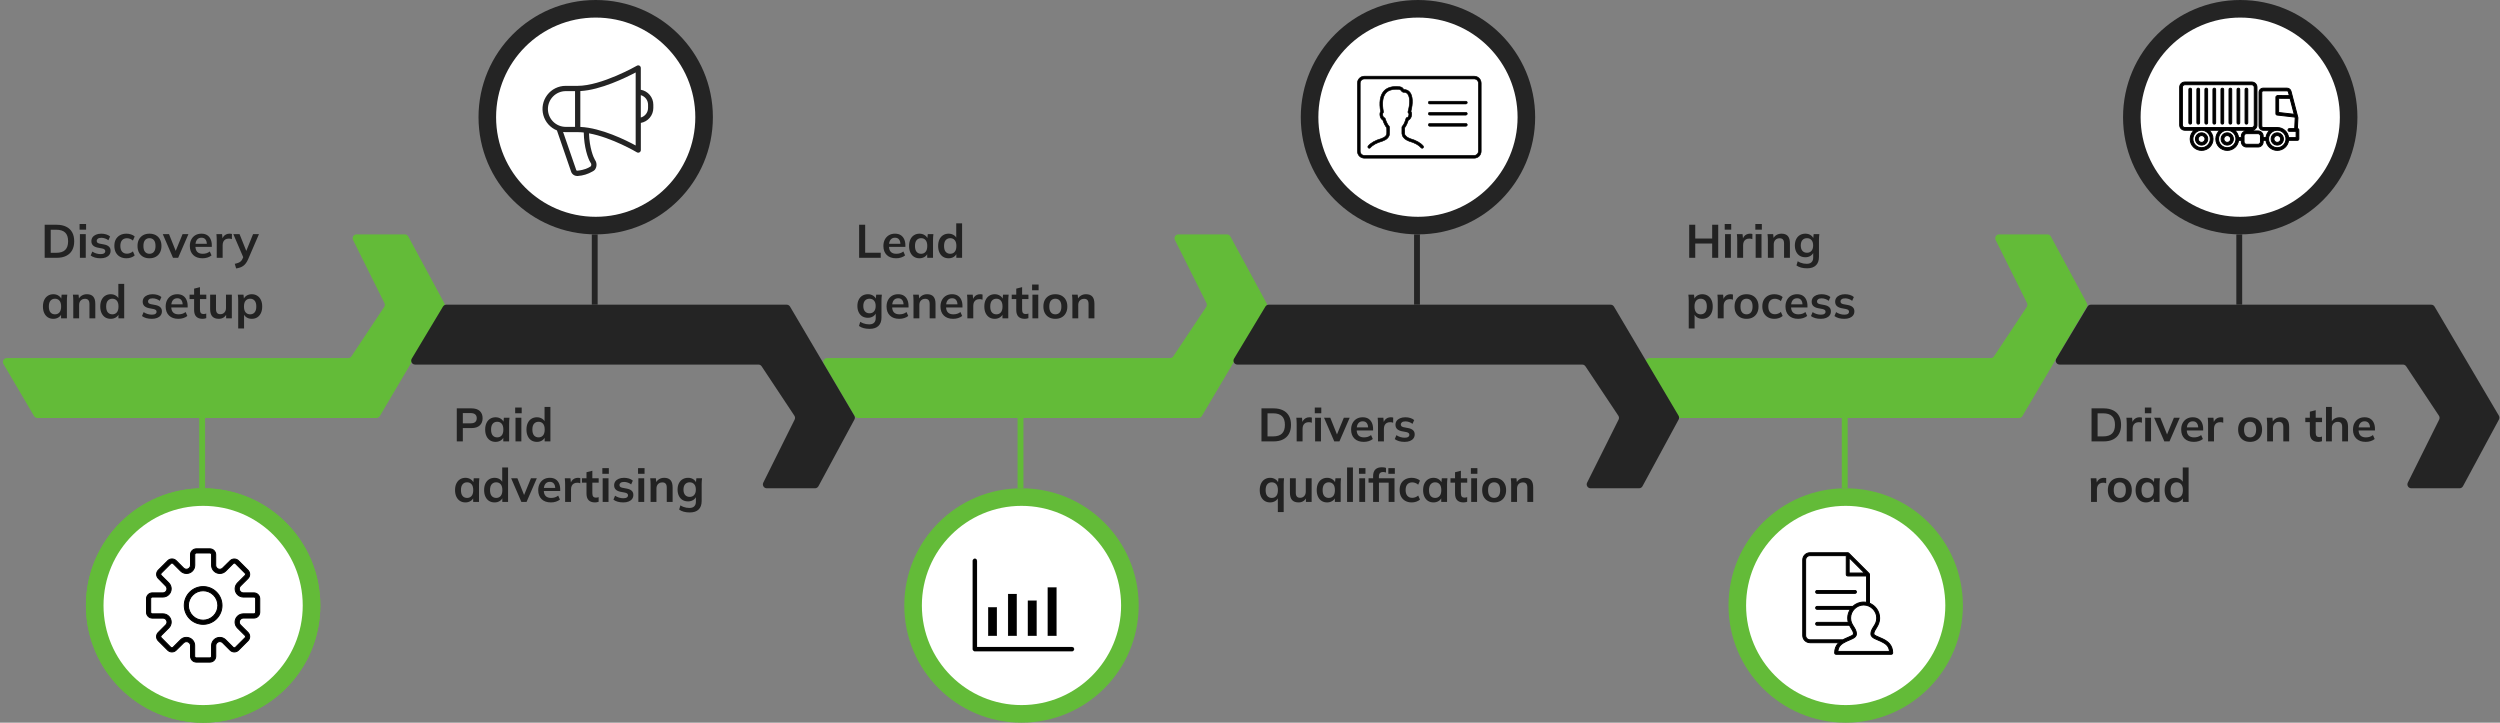 <?xml version="1.0" encoding="UTF-8"?> <svg xmlns="http://www.w3.org/2000/svg" width="1280" height="370" viewBox="0 0 1280 370" fill="none"><rect x="0" y="0" width="1280" height="370" fill="#808080" stroke="none"/><path d="M439.872 132V115.08H442.968V129.384H450.936V132H439.872ZM458.801 132.24C456.769 132.24 455.177 131.68 454.025 130.56C452.873 129.44 452.297 127.904 452.297 125.952C452.297 124.688 452.545 123.584 453.041 122.64C453.537 121.696 454.225 120.96 455.105 120.432C456.001 119.904 457.041 119.64 458.225 119.64C459.393 119.64 460.369 119.888 461.153 120.384C461.937 120.88 462.529 121.576 462.929 122.472C463.345 123.368 463.553 124.416 463.553 125.616V126.408H454.721V124.824H461.417L461.009 125.16C461.009 124.04 460.769 123.184 460.289 122.592C459.825 122 459.145 121.704 458.249 121.704C457.257 121.704 456.489 122.056 455.945 122.76C455.417 123.464 455.153 124.448 455.153 125.712V126.024C455.153 127.336 455.473 128.32 456.113 128.976C456.769 129.616 457.689 129.936 458.873 129.936C459.561 129.936 460.201 129.848 460.793 129.672C461.401 129.48 461.977 129.176 462.521 128.76L463.409 130.776C462.833 131.24 462.145 131.6 461.345 131.856C460.545 132.112 459.697 132.24 458.801 132.24ZM470.773 132.24C469.717 132.24 468.789 131.992 467.989 131.496C467.189 130.984 466.565 130.256 466.117 129.312C465.669 128.368 465.445 127.24 465.445 125.928C465.445 124.616 465.669 123.496 466.117 122.568C466.565 121.624 467.189 120.904 467.989 120.408C468.789 119.896 469.717 119.64 470.773 119.64C471.797 119.64 472.693 119.896 473.461 120.408C474.245 120.904 474.765 121.576 475.021 122.424H474.757L475.021 119.88H477.901C477.853 120.376 477.805 120.88 477.757 121.392C477.725 121.904 477.709 122.408 477.709 122.904V132H474.733L474.709 129.504H474.997C474.741 130.336 474.221 131 473.437 131.496C472.653 131.992 471.765 132.24 470.773 132.24ZM471.613 129.936C472.557 129.936 473.317 129.608 473.893 128.952C474.469 128.28 474.757 127.272 474.757 125.928C474.757 124.584 474.469 123.584 473.893 122.928C473.317 122.272 472.557 121.944 471.613 121.944C470.669 121.944 469.909 122.272 469.333 122.928C468.757 123.584 468.469 124.584 468.469 125.928C468.469 127.272 468.749 128.28 469.309 128.952C469.885 129.608 470.653 129.936 471.613 129.936ZM485.68 132.24C484.624 132.24 483.688 131.992 482.872 131.496C482.072 130.984 481.448 130.256 481 129.312C480.552 128.368 480.328 127.24 480.328 125.928C480.328 124.616 480.552 123.496 481 122.568C481.448 121.624 482.072 120.904 482.872 120.408C483.688 119.896 484.624 119.64 485.68 119.64C486.688 119.64 487.576 119.888 488.344 120.384C489.128 120.864 489.648 121.52 489.904 122.352H489.592V114.336H492.592V132H489.64V129.432H489.928C489.672 130.296 489.152 130.984 488.368 131.496C487.6 131.992 486.704 132.24 485.68 132.24ZM486.52 129.936C487.464 129.936 488.224 129.608 488.8 128.952C489.376 128.28 489.664 127.272 489.664 125.928C489.664 124.584 489.376 123.584 488.8 122.928C488.224 122.272 487.464 121.944 486.52 121.944C485.576 121.944 484.808 122.272 484.216 122.928C483.64 123.584 483.352 124.584 483.352 125.928C483.352 127.272 483.64 128.28 484.216 128.952C484.808 129.608 485.576 129.936 486.52 129.936ZM445.248 168.376C444.128 168.376 443.112 168.256 442.2 168.016C441.304 167.776 440.504 167.408 439.8 166.912L440.448 164.752C440.912 165.056 441.392 165.304 441.888 165.496C442.384 165.688 442.896 165.832 443.424 165.928C443.952 166.024 444.488 166.072 445.032 166.072C446.152 166.072 446.984 165.792 447.528 165.232C448.088 164.688 448.368 163.904 448.368 162.88V159.976H448.608C448.352 160.808 447.832 161.472 447.048 161.968C446.28 162.464 445.392 162.712 444.384 162.712C443.296 162.712 442.344 162.472 441.528 161.992C440.728 161.496 440.104 160.792 439.656 159.88C439.208 158.968 438.984 157.896 438.984 156.664C438.984 155.432 439.208 154.368 439.656 153.472C440.104 152.56 440.728 151.864 441.528 151.384C442.344 150.888 443.296 150.64 444.384 150.64C445.408 150.64 446.296 150.888 447.048 151.384C447.816 151.864 448.328 152.52 448.584 153.352L448.368 153.208L448.608 150.88H451.512C451.448 151.376 451.4 151.88 451.368 152.392C451.336 152.904 451.32 153.408 451.32 153.904V162.52C451.32 164.424 450.8 165.872 449.76 166.864C448.736 167.872 447.232 168.376 445.248 168.376ZM445.2 160.408C446.16 160.408 446.92 160.088 447.48 159.448C448.056 158.792 448.344 157.864 448.344 156.664C448.344 155.464 448.056 154.544 447.48 153.904C446.92 153.264 446.16 152.944 445.2 152.944C444.224 152.944 443.448 153.264 442.872 153.904C442.296 154.544 442.008 155.464 442.008 156.664C442.008 157.864 442.296 158.792 442.872 159.448C443.448 160.088 444.224 160.408 445.2 160.408ZM460.418 163.24C458.386 163.24 456.794 162.68 455.642 161.56C454.49 160.44 453.914 158.904 453.914 156.952C453.914 155.688 454.162 154.584 454.658 153.64C455.154 152.696 455.842 151.96 456.722 151.432C457.618 150.904 458.658 150.64 459.842 150.64C461.01 150.64 461.986 150.888 462.77 151.384C463.554 151.88 464.146 152.576 464.546 153.472C464.962 154.368 465.17 155.416 465.17 156.616V157.408H456.338V155.824H463.034L462.626 156.16C462.626 155.04 462.386 154.184 461.906 153.592C461.442 153 460.762 152.704 459.866 152.704C458.874 152.704 458.106 153.056 457.562 153.76C457.034 154.464 456.77 155.448 456.77 156.712V157.024C456.77 158.336 457.09 159.32 457.73 159.976C458.386 160.616 459.306 160.936 460.49 160.936C461.178 160.936 461.818 160.848 462.41 160.672C463.018 160.48 463.594 160.176 464.138 159.76L465.026 161.776C464.45 162.24 463.762 162.6 462.962 162.856C462.162 163.112 461.314 163.24 460.418 163.24ZM467.71 163V153.904C467.71 153.408 467.694 152.904 467.662 152.392C467.63 151.88 467.582 151.376 467.518 150.88H470.422L470.662 153.28H470.374C470.758 152.432 471.326 151.784 472.078 151.336C472.83 150.872 473.702 150.64 474.694 150.64C476.118 150.64 477.19 151.04 477.91 151.84C478.63 152.64 478.99 153.888 478.99 155.584V163H475.99V155.728C475.99 154.752 475.798 154.056 475.414 153.64C475.046 153.208 474.486 152.992 473.734 152.992C472.806 152.992 472.07 153.28 471.526 153.856C470.982 154.432 470.71 155.2 470.71 156.16V163H467.71ZM488.027 163.24C485.995 163.24 484.403 162.68 483.251 161.56C482.099 160.44 481.523 158.904 481.523 156.952C481.523 155.688 481.771 154.584 482.267 153.64C482.763 152.696 483.451 151.96 484.331 151.432C485.227 150.904 486.267 150.64 487.451 150.64C488.619 150.64 489.595 150.888 490.379 151.384C491.163 151.88 491.755 152.576 492.155 153.472C492.571 154.368 492.779 155.416 492.779 156.616V157.408H483.947V155.824H490.643L490.235 156.16C490.235 155.04 489.995 154.184 489.515 153.592C489.051 153 488.371 152.704 487.475 152.704C486.483 152.704 485.715 153.056 485.171 153.76C484.643 154.464 484.379 155.448 484.379 156.712V157.024C484.379 158.336 484.699 159.32 485.339 159.976C485.995 160.616 486.915 160.936 488.099 160.936C488.787 160.936 489.427 160.848 490.019 160.672C490.627 160.48 491.203 160.176 491.747 159.76L492.635 161.776C492.059 162.24 491.371 162.6 490.571 162.856C489.771 163.112 488.923 163.24 488.027 163.24ZM495.296 163V153.976C495.296 153.464 495.28 152.944 495.248 152.416C495.232 151.888 495.192 151.376 495.128 150.88H498.032L498.368 154.192H497.888C498.048 153.392 498.312 152.728 498.68 152.2C499.064 151.672 499.528 151.28 500.072 151.024C500.616 150.768 501.208 150.64 501.848 150.64C502.136 150.64 502.368 150.656 502.544 150.688C502.72 150.704 502.896 150.744 503.072 150.808L503.048 153.448C502.744 153.32 502.48 153.24 502.256 153.208C502.048 153.176 501.784 153.16 501.464 153.16C500.776 153.16 500.192 153.304 499.712 153.592C499.248 153.88 498.896 154.28 498.656 154.792C498.432 155.304 498.32 155.888 498.32 156.544V163H495.296ZM509.304 163.24C508.248 163.24 507.32 162.992 506.52 162.496C505.72 161.984 505.096 161.256 504.648 160.312C504.2 159.368 503.976 158.24 503.976 156.928C503.976 155.616 504.2 154.496 504.648 153.568C505.096 152.624 505.72 151.904 506.52 151.408C507.32 150.896 508.248 150.64 509.304 150.64C510.328 150.64 511.224 150.896 511.992 151.408C512.776 151.904 513.296 152.576 513.552 153.424H513.288L513.552 150.88H516.432C516.384 151.376 516.336 151.88 516.288 152.392C516.256 152.904 516.24 153.408 516.24 153.904V163H513.264L513.24 160.504H513.528C513.272 161.336 512.752 162 511.968 162.496C511.184 162.992 510.296 163.24 509.304 163.24ZM510.144 160.936C511.088 160.936 511.848 160.608 512.424 159.952C513 159.28 513.288 158.272 513.288 156.928C513.288 155.584 513 154.584 512.424 153.928C511.848 153.272 511.088 152.944 510.144 152.944C509.2 152.944 508.44 153.272 507.864 153.928C507.288 154.584 507 155.584 507 156.928C507 158.272 507.28 159.28 507.84 159.952C508.416 160.608 509.184 160.936 510.144 160.936ZM524.691 163.24C523.251 163.24 522.163 162.864 521.427 162.112C520.691 161.36 520.323 160.232 520.323 158.728V153.136H517.995V150.88H520.323V147.784L523.323 147.016V150.88H526.563V153.136H523.323V158.536C523.323 159.368 523.483 159.952 523.803 160.288C524.123 160.624 524.563 160.792 525.123 160.792C525.427 160.792 525.683 160.768 525.891 160.72C526.115 160.672 526.331 160.608 526.539 160.528V162.904C526.267 163.016 525.963 163.096 525.627 163.144C525.307 163.208 524.995 163.24 524.691 163.24ZM528.601 163V150.88H531.601V163H528.601ZM528.433 148.6V145.672H531.769V148.6H528.433ZM540.331 163.24C539.083 163.24 538.003 162.984 537.091 162.472C536.179 161.96 535.467 161.232 534.955 160.288C534.459 159.344 534.211 158.224 534.211 156.928C534.211 155.632 534.459 154.52 534.955 153.592C535.467 152.648 536.179 151.92 537.091 151.408C538.003 150.896 539.083 150.64 540.331 150.64C541.579 150.64 542.659 150.896 543.571 151.408C544.499 151.92 545.211 152.648 545.707 153.592C546.219 154.52 546.475 155.632 546.475 156.928C546.475 158.224 546.219 159.344 545.707 160.288C545.211 161.232 544.499 161.96 543.571 162.472C542.659 162.984 541.579 163.24 540.331 163.24ZM540.331 160.936C541.275 160.936 542.027 160.608 542.587 159.952C543.147 159.28 543.427 158.272 543.427 156.928C543.427 155.584 543.147 154.584 542.587 153.928C542.027 153.272 541.275 152.944 540.331 152.944C539.387 152.944 538.635 153.272 538.075 153.928C537.515 154.584 537.235 155.584 537.235 156.928C537.235 158.272 537.515 159.28 538.075 159.952C538.635 160.608 539.387 160.936 540.331 160.936ZM549.062 163V153.904C549.062 153.408 549.046 152.904 549.014 152.392C548.982 151.88 548.934 151.376 548.87 150.88H551.774L552.014 153.28H551.726C552.11 152.432 552.678 151.784 553.43 151.336C554.182 150.872 555.054 150.64 556.046 150.64C557.47 150.64 558.542 151.04 559.262 151.84C559.982 152.64 560.342 153.888 560.342 155.584V163H557.342V155.728C557.342 154.752 557.15 154.056 556.766 153.64C556.398 153.208 555.838 152.992 555.086 152.992C554.158 152.992 553.422 153.28 552.878 153.856C552.334 154.432 552.062 155.2 552.062 156.16V163H549.062Z" fill="#222222"></path><path d="M421.779 186.353C420.993 185.02 421.954 183.337 423.502 183.337H599.05C599.719 183.337 600.344 183.003 600.715 182.446L617.567 157.158C617.965 156.561 618.012 155.797 617.691 155.155L601.568 122.894C600.903 121.564 601.87 120 603.357 120H628.181C628.915 120 629.589 120.402 629.939 121.047L648.459 155.195C648.795 155.814 648.78 156.563 648.422 157.168L615.327 213.02C614.967 213.627 614.313 214 613.607 214H439.231C438.523 214 437.868 213.626 437.509 213.016L421.779 186.353Z" fill="#63BB38"></path><path d="M864.872 132V115.08H867.968V122.136H876.632V115.08H879.728V132H876.632V124.704H867.968V132H864.872ZM883.218 132V119.88H886.218V132H883.218ZM883.05 117.6V114.672H886.386V117.6H883.05ZM889.452 132V122.976C889.452 122.464 889.436 121.944 889.404 121.416C889.388 120.888 889.348 120.376 889.284 119.88H892.188L892.524 123.192H892.044C892.204 122.392 892.468 121.728 892.836 121.2C893.22 120.672 893.684 120.28 894.228 120.024C894.772 119.768 895.364 119.64 896.004 119.64C896.292 119.64 896.524 119.656 896.7 119.688C896.876 119.704 897.052 119.744 897.228 119.808L897.204 122.448C896.9 122.32 896.636 122.24 896.412 122.208C896.204 122.176 895.94 122.16 895.62 122.16C894.932 122.16 894.348 122.304 893.868 122.592C893.404 122.88 893.052 123.28 892.812 123.792C892.588 124.304 892.476 124.888 892.476 125.544V132H889.452ZM898.898 132V119.88H901.898V132H898.898ZM898.73 117.6V114.672H902.066V117.6H898.73ZM905.155 132V122.904C905.155 122.408 905.139 121.904 905.107 121.392C905.075 120.88 905.027 120.376 904.963 119.88H907.867L908.107 122.28H907.819C908.203 121.432 908.771 120.784 909.523 120.336C910.275 119.872 911.147 119.64 912.139 119.64C913.563 119.64 914.635 120.04 915.355 120.84C916.075 121.64 916.435 122.888 916.435 124.584V132H913.435V124.728C913.435 123.752 913.243 123.056 912.859 122.64C912.491 122.208 911.931 121.992 911.179 121.992C910.251 121.992 909.515 122.28 908.971 122.856C908.427 123.432 908.155 124.2 908.155 125.16V132H905.155ZM925.232 137.376C924.112 137.376 923.096 137.256 922.184 137.016C921.288 136.776 920.488 136.408 919.784 135.912L920.432 133.752C920.896 134.056 921.376 134.304 921.872 134.496C922.368 134.688 922.88 134.832 923.408 134.928C923.936 135.024 924.472 135.072 925.016 135.072C926.136 135.072 926.968 134.792 927.512 134.232C928.072 133.688 928.352 132.904 928.352 131.88V128.976H928.592C928.336 129.808 927.816 130.472 927.032 130.968C926.264 131.464 925.376 131.712 924.368 131.712C923.28 131.712 922.328 131.472 921.512 130.992C920.712 130.496 920.088 129.792 919.64 128.88C919.192 127.968 918.968 126.896 918.968 125.664C918.968 124.432 919.192 123.368 919.64 122.472C920.088 121.56 920.712 120.864 921.512 120.384C922.328 119.888 923.28 119.64 924.368 119.64C925.392 119.64 926.28 119.888 927.032 120.384C927.8 120.864 928.312 121.52 928.568 122.352L928.352 122.208L928.592 119.88H931.496C931.432 120.376 931.384 120.88 931.352 121.392C931.32 121.904 931.304 122.408 931.304 122.904V131.52C931.304 133.424 930.784 134.872 929.744 135.864C928.72 136.872 927.216 137.376 925.232 137.376ZM925.184 129.408C926.144 129.408 926.904 129.088 927.464 128.448C928.04 127.792 928.328 126.864 928.328 125.664C928.328 124.464 928.04 123.544 927.464 122.904C926.904 122.264 926.144 121.944 925.184 121.944C924.208 121.944 923.432 122.264 922.856 122.904C922.28 123.544 921.992 124.464 921.992 125.664C921.992 126.864 922.28 127.792 922.856 128.448C923.432 129.088 924.208 129.408 925.184 129.408ZM864.632 168.184V153.904C864.632 153.408 864.616 152.904 864.584 152.392C864.552 151.88 864.504 151.376 864.44 150.88H867.344L867.608 153.424H867.344C867.584 152.576 868.088 151.904 868.856 151.408C869.64 150.896 870.544 150.64 871.568 150.64C872.64 150.64 873.576 150.896 874.376 151.408C875.176 151.904 875.8 152.624 876.248 153.568C876.696 154.496 876.92 155.616 876.92 156.928C876.92 158.24 876.696 159.368 876.248 160.312C875.8 161.256 875.176 161.984 874.376 162.496C873.576 162.992 872.64 163.24 871.568 163.24C870.56 163.24 869.672 162.992 868.904 162.496C868.136 162 867.624 161.336 867.368 160.504H867.632V168.184H864.632ZM870.728 160.936C871.688 160.936 872.456 160.608 873.032 159.952C873.608 159.28 873.896 158.272 873.896 156.928C873.896 155.584 873.608 154.584 873.032 153.928C872.456 153.272 871.688 152.944 870.728 152.944C869.784 152.944 869.024 153.272 868.448 153.928C867.872 154.584 867.584 155.584 867.584 156.928C867.584 158.272 867.872 159.28 868.448 159.952C869.024 160.608 869.784 160.936 870.728 160.936ZM879.491 163V153.976C879.491 153.464 879.475 152.944 879.443 152.416C879.427 151.888 879.387 151.376 879.323 150.88H882.227L882.563 154.192H882.083C882.243 153.392 882.507 152.728 882.875 152.2C883.259 151.672 883.723 151.28 884.267 151.024C884.811 150.768 885.403 150.64 886.043 150.64C886.331 150.64 886.563 150.656 886.739 150.688C886.915 150.704 887.091 150.744 887.267 150.808L887.243 153.448C886.939 153.32 886.675 153.24 886.451 153.208C886.243 153.176 885.979 153.16 885.659 153.16C884.971 153.16 884.387 153.304 883.907 153.592C883.443 153.88 883.091 154.28 882.851 154.792C882.627 155.304 882.515 155.888 882.515 156.544V163H879.491ZM894.221 163.24C892.973 163.24 891.893 162.984 890.981 162.472C890.069 161.96 889.357 161.232 888.845 160.288C888.349 159.344 888.101 158.224 888.101 156.928C888.101 155.632 888.349 154.52 888.845 153.592C889.357 152.648 890.069 151.92 890.981 151.408C891.893 150.896 892.973 150.64 894.221 150.64C895.469 150.64 896.549 150.896 897.461 151.408C898.389 151.92 899.101 152.648 899.597 153.592C900.109 154.52 900.365 155.632 900.365 156.928C900.365 158.224 900.109 159.344 899.597 160.288C899.101 161.232 898.389 161.96 897.461 162.472C896.549 162.984 895.469 163.24 894.221 163.24ZM894.221 160.936C895.165 160.936 895.917 160.608 896.477 159.952C897.037 159.28 897.317 158.272 897.317 156.928C897.317 155.584 897.037 154.584 896.477 153.928C895.917 153.272 895.165 152.944 894.221 152.944C893.277 152.944 892.525 153.272 891.965 153.928C891.405 154.584 891.125 155.584 891.125 156.928C891.125 158.272 891.405 159.28 891.965 159.952C892.525 160.608 893.277 160.936 894.221 160.936ZM908.52 163.24C907.272 163.24 906.176 162.984 905.232 162.472C904.304 161.96 903.584 161.232 903.072 160.288C902.56 159.328 902.304 158.192 902.304 156.88C902.304 155.568 902.56 154.448 903.072 153.52C903.6 152.592 904.328 151.88 905.256 151.384C906.184 150.888 907.272 150.64 908.52 150.64C909.32 150.64 910.096 150.768 910.848 151.024C911.616 151.264 912.24 151.616 912.72 152.08L911.808 154.168C911.376 153.768 910.888 153.472 910.344 153.28C909.816 153.072 909.296 152.968 908.784 152.968C907.712 152.968 906.872 153.304 906.264 153.976C905.672 154.648 905.376 155.624 905.376 156.904C905.376 158.184 905.672 159.168 906.264 159.856C906.872 160.544 907.712 160.888 908.784 160.888C909.28 160.888 909.792 160.792 910.32 160.6C910.864 160.408 911.36 160.112 911.808 159.712L912.72 161.776C912.224 162.24 911.592 162.6 910.824 162.856C910.072 163.112 909.304 163.24 908.52 163.24ZM920.668 163.24C918.636 163.24 917.044 162.68 915.892 161.56C914.74 160.44 914.164 158.904 914.164 156.952C914.164 155.688 914.412 154.584 914.908 153.64C915.404 152.696 916.092 151.96 916.972 151.432C917.868 150.904 918.908 150.64 920.092 150.64C921.26 150.64 922.236 150.888 923.02 151.384C923.804 151.88 924.396 152.576 924.796 153.472C925.212 154.368 925.42 155.416 925.42 156.616V157.408H916.588V155.824H923.284L922.876 156.16C922.876 155.04 922.636 154.184 922.156 153.592C921.692 153 921.012 152.704 920.116 152.704C919.124 152.704 918.356 153.056 917.812 153.76C917.284 154.464 917.02 155.448 917.02 156.712V157.024C917.02 158.336 917.34 159.32 917.98 159.976C918.636 160.616 919.556 160.936 920.74 160.936C921.428 160.936 922.068 160.848 922.66 160.672C923.268 160.48 923.844 160.176 924.388 159.76L925.276 161.776C924.7 162.24 924.012 162.6 923.212 162.856C922.412 163.112 921.564 163.24 920.668 163.24ZM932.28 163.24C931.24 163.24 930.28 163.12 929.4 162.88C928.536 162.624 927.808 162.272 927.216 161.824L928.056 159.808C928.664 160.224 929.336 160.544 930.072 160.768C930.808 160.992 931.552 161.104 932.304 161.104C933.104 161.104 933.696 160.968 934.08 160.696C934.48 160.424 934.68 160.056 934.68 159.592C934.68 159.224 934.552 158.936 934.296 158.728C934.056 158.504 933.664 158.336 933.12 158.224L930.72 157.768C929.696 157.544 928.912 157.16 928.368 156.616C927.84 156.072 927.576 155.36 927.576 154.48C927.576 153.728 927.776 153.064 928.176 152.488C928.592 151.912 929.176 151.464 929.928 151.144C930.696 150.808 931.592 150.64 932.616 150.64C933.512 150.64 934.352 150.76 935.136 151C935.936 151.24 936.608 151.6 937.152 152.08L936.288 154.024C935.792 153.624 935.224 153.312 934.584 153.088C933.944 152.864 933.32 152.752 932.712 152.752C931.88 152.752 931.272 152.904 930.888 153.208C930.504 153.496 930.312 153.872 930.312 154.336C930.312 154.688 930.424 154.984 930.648 155.224C930.888 155.448 931.256 155.616 931.752 155.728L934.152 156.184C935.224 156.392 936.032 156.76 936.576 157.288C937.136 157.8 937.416 158.504 937.416 159.4C937.416 160.2 937.2 160.888 936.768 161.464C936.336 162.04 935.736 162.48 934.968 162.784C934.2 163.088 933.304 163.24 932.28 163.24ZM944.304 163.24C943.264 163.24 942.304 163.12 941.424 162.88C940.56 162.624 939.832 162.272 939.24 161.824L940.08 159.808C940.688 160.224 941.36 160.544 942.096 160.768C942.832 160.992 943.576 161.104 944.328 161.104C945.128 161.104 945.72 160.968 946.104 160.696C946.504 160.424 946.704 160.056 946.704 159.592C946.704 159.224 946.576 158.936 946.32 158.728C946.08 158.504 945.688 158.336 945.144 158.224L942.744 157.768C941.72 157.544 940.936 157.16 940.392 156.616C939.864 156.072 939.6 155.36 939.6 154.48C939.6 153.728 939.8 153.064 940.2 152.488C940.616 151.912 941.2 151.464 941.952 151.144C942.72 150.808 943.616 150.64 944.64 150.64C945.536 150.64 946.376 150.76 947.16 151C947.96 151.24 948.632 151.6 949.176 152.08L948.312 154.024C947.816 153.624 947.248 153.312 946.608 153.088C945.968 152.864 945.344 152.752 944.736 152.752C943.904 152.752 943.296 152.904 942.912 153.208C942.528 153.496 942.336 153.872 942.336 154.336C942.336 154.688 942.448 154.984 942.672 155.224C942.912 155.448 943.28 155.616 943.776 155.728L946.176 156.184C947.248 156.392 948.056 156.76 948.6 157.288C949.16 157.8 949.44 158.504 949.44 159.4C949.44 160.2 949.224 160.888 948.792 161.464C948.36 162.04 947.76 162.48 946.992 162.784C946.224 163.088 945.328 163.24 944.304 163.24Z" fill="#222222"></path><path d="M842.77 186.35C841.987 185.017 842.948 183.337 844.494 183.337H1019.26C1019.93 183.337 1020.56 183.001 1020.93 182.443L1037.71 157.155C1038.1 156.559 1038.15 155.798 1037.83 155.158L1021.77 122.891C1021.11 121.561 1022.08 120 1023.56 120H1048.26C1049 120 1049.67 120.403 1050.02 121.05L1068.46 155.199C1068.8 155.815 1068.78 156.562 1068.43 157.165L1035.48 213.016C1035.12 213.626 1034.46 214 1033.75 214H860.155C859.446 214 858.789 213.624 858.43 213.013L842.77 186.35Z" fill="#63BB38"></path><path d="M22.872 132V115.08H29.016C30.952 115.08 32.584 115.416 33.912 116.088C35.256 116.744 36.272 117.704 36.96 118.968C37.648 120.216 37.992 121.736 37.992 123.528C37.992 125.304 37.648 126.824 36.96 128.088C36.272 129.352 35.256 130.32 33.912 130.992C32.584 131.664 30.952 132 29.016 132H22.872ZM25.968 129.432H28.824C30.872 129.432 32.392 128.944 33.384 127.968C34.376 126.992 34.872 125.512 34.872 123.528C34.872 121.528 34.376 120.048 33.384 119.088C32.392 118.112 30.872 117.624 28.824 117.624H25.968V129.432ZM40.913 132V119.88H43.913V132H40.913ZM40.745 117.6V114.672H44.081V117.6H40.745ZM51.491 132.24C50.451 132.24 49.491 132.12 48.611 131.88C47.747 131.624 47.019 131.272 46.427 130.824L47.267 128.808C47.875 129.224 48.547 129.544 49.283 129.768C50.019 129.992 50.763 130.104 51.515 130.104C52.315 130.104 52.907 129.968 53.291 129.696C53.691 129.424 53.891 129.056 53.891 128.592C53.891 128.224 53.763 127.936 53.507 127.728C53.267 127.504 52.875 127.336 52.331 127.224L49.931 126.768C48.907 126.544 48.123 126.16 47.579 125.616C47.051 125.072 46.787 124.36 46.787 123.48C46.787 122.728 46.987 122.064 47.387 121.488C47.803 120.912 48.387 120.464 49.139 120.144C49.907 119.808 50.803 119.64 51.827 119.64C52.723 119.64 53.563 119.76 54.347 120C55.147 120.24 55.819 120.6 56.363 121.08L55.499 123.024C55.003 122.624 54.435 122.312 53.795 122.088C53.155 121.864 52.531 121.752 51.923 121.752C51.091 121.752 50.483 121.904 50.099 122.208C49.715 122.496 49.523 122.872 49.523 123.336C49.523 123.688 49.635 123.984 49.859 124.224C50.099 124.448 50.467 124.616 50.963 124.728L53.363 125.184C54.435 125.392 55.243 125.76 55.787 126.288C56.347 126.8 56.627 127.504 56.627 128.4C56.627 129.2 56.411 129.888 55.979 130.464C55.547 131.04 54.947 131.48 54.179 131.784C53.411 132.088 52.515 132.24 51.491 132.24ZM64.763 132.24C63.514 132.24 62.419 131.984 61.474 131.472C60.547 130.96 59.827 130.232 59.315 129.288C58.803 128.328 58.547 127.192 58.547 125.88C58.547 124.568 58.803 123.448 59.315 122.52C59.843 121.592 60.571 120.88 61.498 120.384C62.426 119.888 63.514 119.64 64.763 119.64C65.562 119.64 66.338 119.768 67.091 120.024C67.859 120.264 68.483 120.616 68.963 121.08L68.05 123.168C67.618 122.768 67.13 122.472 66.587 122.28C66.058 122.072 65.538 121.968 65.026 121.968C63.955 121.968 63.114 122.304 62.507 122.976C61.914 123.648 61.618 124.624 61.618 125.904C61.618 127.184 61.914 128.168 62.507 128.856C63.114 129.544 63.955 129.888 65.026 129.888C65.522 129.888 66.034 129.792 66.562 129.6C67.106 129.408 67.603 129.112 68.05 128.712L68.963 130.776C68.466 131.24 67.835 131.6 67.067 131.856C66.314 132.112 65.546 132.24 64.763 132.24ZM76.526 132.24C75.278 132.24 74.198 131.984 73.286 131.472C72.374 130.96 71.662 130.232 71.15 129.288C70.654 128.344 70.406 127.224 70.406 125.928C70.406 124.632 70.654 123.52 71.15 122.592C71.662 121.648 72.374 120.92 73.286 120.408C74.198 119.896 75.278 119.64 76.526 119.64C77.774 119.64 78.854 119.896 79.766 120.408C80.694 120.92 81.406 121.648 81.902 122.592C82.414 123.52 82.67 124.632 82.67 125.928C82.67 127.224 82.414 128.344 81.902 129.288C81.406 130.232 80.694 130.96 79.766 131.472C78.854 131.984 77.774 132.24 76.526 132.24ZM76.526 129.936C77.47 129.936 78.222 129.608 78.782 128.952C79.342 128.28 79.622 127.272 79.622 125.928C79.622 124.584 79.342 123.584 78.782 122.928C78.222 122.272 77.47 121.944 76.526 121.944C75.582 121.944 74.83 122.272 74.27 122.928C73.71 123.584 73.43 124.584 73.43 125.928C73.43 127.272 73.71 128.28 74.27 128.952C74.83 129.608 75.582 129.936 76.526 129.936ZM88.575 132L83.343 119.88H86.535L90.327 129.36H89.583L93.471 119.88H96.471L91.215 132H88.575ZM103.699 132.24C101.667 132.24 100.075 131.68 98.923 130.56C97.771 129.44 97.195 127.904 97.195 125.952C97.195 124.688 97.443 123.584 97.939 122.64C98.435 121.696 99.123 120.96 100.003 120.432C100.899 119.904 101.939 119.64 103.123 119.64C104.291 119.64 105.267 119.888 106.051 120.384C106.835 120.88 107.427 121.576 107.827 122.472C108.243 123.368 108.451 124.416 108.451 125.616V126.408H99.619V124.824H106.315L105.907 125.16C105.907 124.04 105.667 123.184 105.187 122.592C104.723 122 104.043 121.704 103.147 121.704C102.155 121.704 101.387 122.056 100.843 122.76C100.315 123.464 100.051 124.448 100.051 125.712V126.024C100.051 127.336 100.371 128.32 101.011 128.976C101.667 129.616 102.587 129.936 103.771 129.936C104.459 129.936 105.099 129.848 105.691 129.672C106.299 129.48 106.875 129.176 107.419 128.76L108.307 130.776C107.731 131.24 107.043 131.6 106.243 131.856C105.443 132.112 104.595 132.24 103.699 132.24ZM110.967 132V122.976C110.967 122.464 110.951 121.944 110.919 121.416C110.903 120.888 110.863 120.376 110.799 119.88H113.703L114.039 123.192H113.559C113.719 122.392 113.983 121.728 114.351 121.2C114.735 120.672 115.199 120.28 115.743 120.024C116.287 119.768 116.879 119.64 117.519 119.64C117.807 119.64 118.039 119.656 118.215 119.688C118.391 119.704 118.567 119.744 118.743 119.808L118.719 122.448C118.415 122.32 118.151 122.24 117.927 122.208C117.719 122.176 117.455 122.16 117.135 122.16C116.447 122.16 115.863 122.304 115.383 122.592C114.919 122.88 114.567 123.28 114.327 123.792C114.103 124.304 113.991 124.888 113.991 125.544V132H110.967ZM120.9 137.448L120.204 135.072C120.956 134.912 121.588 134.728 122.1 134.52C122.612 134.312 123.036 134.04 123.372 133.704C123.708 133.368 123.988 132.936 124.212 132.408L124.812 130.992L124.74 132.168L119.46 119.88H122.652L126.444 129.336H125.748L129.564 119.88H132.588L127.068 132.672C126.7 133.536 126.3 134.248 125.868 134.808C125.436 135.384 124.972 135.84 124.476 136.176C123.98 136.528 123.436 136.8 122.844 136.992C122.252 137.184 121.604 137.336 120.9 137.448ZM27.312 163.24C26.256 163.24 25.328 162.992 24.528 162.496C23.728 161.984 23.104 161.256 22.656 160.312C22.208 159.368 21.984 158.24 21.984 156.928C21.984 155.616 22.208 154.496 22.656 153.568C23.104 152.624 23.728 151.904 24.528 151.408C25.328 150.896 26.256 150.64 27.312 150.64C28.336 150.64 29.232 150.896 30 151.408C30.784 151.904 31.304 152.576 31.56 153.424H31.296L31.56 150.88H34.44C34.392 151.376 34.344 151.88 34.296 152.392C34.264 152.904 34.248 153.408 34.248 153.904V163H31.272L31.248 160.504H31.536C31.28 161.336 30.76 162 29.976 162.496C29.192 162.992 28.304 163.24 27.312 163.24ZM28.152 160.936C29.096 160.936 29.856 160.608 30.432 159.952C31.008 159.28 31.296 158.272 31.296 156.928C31.296 155.584 31.008 154.584 30.432 153.928C29.856 153.272 29.096 152.944 28.152 152.944C27.208 152.944 26.448 153.272 25.872 153.928C25.296 154.584 25.008 155.584 25.008 156.928C25.008 158.272 25.288 159.28 25.848 159.952C26.424 160.608 27.192 160.936 28.152 160.936ZM37.515 163V153.904C37.515 153.408 37.499 152.904 37.467 152.392C37.435 151.88 37.387 151.376 37.323 150.88H40.227L40.467 153.28H40.179C40.563 152.432 41.131 151.784 41.883 151.336C42.635 150.872 43.507 150.64 44.499 150.64C45.923 150.64 46.995 151.04 47.715 151.84C48.435 152.64 48.795 153.888 48.795 155.584V163H45.795V155.728C45.795 154.752 45.603 154.056 45.219 153.64C44.851 153.208 44.291 152.992 43.539 152.992C42.611 152.992 41.875 153.28 41.331 153.856C40.787 154.432 40.515 155.2 40.515 156.16V163H37.515ZM56.68 163.24C55.624 163.24 54.688 162.992 53.872 162.496C53.072 161.984 52.448 161.256 52 160.312C51.552 159.368 51.328 158.24 51.328 156.928C51.328 155.616 51.552 154.496 52 153.568C52.448 152.624 53.072 151.904 53.872 151.408C54.688 150.896 55.624 150.64 56.68 150.64C57.688 150.64 58.576 150.888 59.344 151.384C60.128 151.864 60.648 152.52 60.904 153.352H60.592V145.336H63.592V163H60.64V160.432H60.928C60.672 161.296 60.152 161.984 59.368 162.496C58.6 162.992 57.704 163.24 56.68 163.24ZM57.52 160.936C58.464 160.936 59.224 160.608 59.8 159.952C60.376 159.28 60.664 158.272 60.664 156.928C60.664 155.584 60.376 154.584 59.8 153.928C59.224 153.272 58.464 152.944 57.52 152.944C56.576 152.944 55.808 153.272 55.216 153.928C54.64 154.584 54.352 155.584 54.352 156.928C54.352 158.272 54.64 159.28 55.216 159.952C55.808 160.608 56.576 160.936 57.52 160.936ZM77.764 163.24C76.725 163.24 75.764 163.12 74.885 162.88C74.02 162.624 73.293 162.272 72.701 161.824L73.54 159.808C74.148 160.224 74.82 160.544 75.556 160.768C76.293 160.992 77.037 161.104 77.788 161.104C78.588 161.104 79.18 160.968 79.564 160.696C79.965 160.424 80.165 160.056 80.165 159.592C80.165 159.224 80.037 158.936 79.781 158.728C79.54 158.504 79.148 158.336 78.605 158.224L76.204 157.768C75.18 157.544 74.397 157.16 73.853 156.616C73.325 156.072 73.061 155.36 73.061 154.48C73.061 153.728 73.26 153.064 73.66 152.488C74.076 151.912 74.66 151.464 75.412 151.144C76.18 150.808 77.076 150.64 78.1 150.64C78.996 150.64 79.837 150.76 80.621 151C81.421 151.24 82.093 151.6 82.636 152.08L81.772 154.024C81.276 153.624 80.709 153.312 80.069 153.088C79.428 152.864 78.805 152.752 78.197 152.752C77.365 152.752 76.757 152.904 76.373 153.208C75.989 153.496 75.796 153.872 75.796 154.336C75.796 154.688 75.909 154.984 76.132 155.224C76.373 155.448 76.74 155.616 77.237 155.728L79.636 156.184C80.709 156.392 81.516 156.76 82.061 157.288C82.621 157.8 82.9 158.504 82.9 159.4C82.9 160.2 82.684 160.888 82.252 161.464C81.82 162.04 81.221 162.48 80.453 162.784C79.684 163.088 78.788 163.24 77.764 163.24ZM91.324 163.24C89.292 163.24 87.7 162.68 86.548 161.56C85.396 160.44 84.82 158.904 84.82 156.952C84.82 155.688 85.068 154.584 85.564 153.64C86.06 152.696 86.748 151.96 87.628 151.432C88.524 150.904 89.564 150.64 90.748 150.64C91.916 150.64 92.892 150.888 93.676 151.384C94.46 151.88 95.052 152.576 95.452 153.472C95.868 154.368 96.076 155.416 96.076 156.616V157.408H87.244V155.824H93.94L93.532 156.16C93.532 155.04 93.292 154.184 92.812 153.592C92.348 153 91.668 152.704 90.772 152.704C89.78 152.704 89.012 153.056 88.468 153.76C87.94 154.464 87.676 155.448 87.676 156.712V157.024C87.676 158.336 87.996 159.32 88.636 159.976C89.292 160.616 90.212 160.936 91.396 160.936C92.084 160.936 92.724 160.848 93.316 160.672C93.924 160.48 94.5 160.176 95.044 159.76L95.932 161.776C95.356 162.24 94.668 162.6 93.868 162.856C93.068 163.112 92.22 163.24 91.324 163.24ZM103.754 163.24C102.314 163.24 101.226 162.864 100.49 162.112C99.754 161.36 99.385 160.232 99.385 158.728V153.136H97.058V150.88H99.385V147.784L102.386 147.016V150.88H105.626V153.136H102.386V158.536C102.386 159.368 102.546 159.952 102.866 160.288C103.186 160.624 103.626 160.792 104.186 160.792C104.49 160.792 104.746 160.768 104.954 160.72C105.178 160.672 105.394 160.608 105.602 160.528V162.904C105.33 163.016 105.026 163.096 104.69 163.144C104.37 163.208 104.058 163.24 103.754 163.24ZM112.031 163.24C110.543 163.24 109.431 162.832 108.695 162.016C107.959 161.2 107.591 159.952 107.591 158.272V150.88H110.591V158.248C110.591 159.144 110.775 159.808 111.143 160.24C111.511 160.656 112.071 160.864 112.823 160.864C113.671 160.864 114.359 160.576 114.887 160C115.431 159.424 115.703 158.664 115.703 157.72V150.88H118.703V163H115.775V160.528H116.111C115.759 161.392 115.223 162.064 114.503 162.544C113.799 163.008 112.975 163.24 112.031 163.24ZM121.96 168.184V153.904C121.96 153.408 121.944 152.904 121.912 152.392C121.88 151.88 121.832 151.376 121.768 150.88H124.672L124.936 153.424H124.672C124.912 152.576 125.416 151.904 126.184 151.408C126.968 150.896 127.872 150.64 128.896 150.64C129.968 150.64 130.904 150.896 131.704 151.408C132.504 151.904 133.128 152.624 133.576 153.568C134.024 154.496 134.248 155.616 134.248 156.928C134.248 158.24 134.024 159.368 133.576 160.312C133.128 161.256 132.504 161.984 131.704 162.496C130.904 162.992 129.968 163.24 128.896 163.24C127.888 163.24 127 162.992 126.232 162.496C125.464 162 124.952 161.336 124.696 160.504H124.96V168.184H121.96ZM128.056 160.936C129.016 160.936 129.784 160.608 130.36 159.952C130.936 159.28 131.224 158.272 131.224 156.928C131.224 155.584 130.936 154.584 130.36 153.928C129.784 153.272 129.016 152.944 128.056 152.944C127.112 152.944 126.352 153.272 125.776 153.928C125.2 154.584 124.912 155.584 124.912 156.928C124.912 158.272 125.2 159.28 125.776 159.952C126.352 160.608 127.112 160.936 128.056 160.936Z" fill="#222222"></path><path d="M1.77 186.35C0.987 185.017 1.948 183.337 3.494 183.337H178.261C178.932 183.337 179.557 183.001 179.928 182.443L196.706 157.155C197.101 156.559 197.148 155.798 196.83 155.158L180.773 122.891C180.111 121.561 181.079 120 182.564 120H207.264C207.999 120 208.675 120.403 209.024 121.05L227.463 155.199C227.796 155.815 227.782 156.562 227.426 157.165L194.476 213.016C194.117 213.626 193.461 214 192.754 214H19.155C18.446 214 17.79 213.624 17.43 213.013L1.77 186.35Z" fill="#63BB38"></path><path d="M233.872 226V209.08H241.384C243.24 209.08 244.656 209.528 245.632 210.424C246.608 211.32 247.096 212.552 247.096 214.12C247.096 215.672 246.608 216.904 245.632 217.816C244.656 218.728 243.24 219.184 241.384 219.184H236.968V226H233.872ZM236.968 216.736H241.024C242.048 216.736 242.816 216.512 243.328 216.064C243.84 215.6 244.096 214.952 244.096 214.12C244.096 213.288 243.84 212.648 243.328 212.2C242.816 211.736 242.048 211.504 241.024 211.504H236.968V216.736ZM253.734 226.24C252.678 226.24 251.75 225.992 250.95 225.496C250.15 224.984 249.526 224.256 249.078 223.312C248.63 222.368 248.406 221.24 248.406 219.928C248.406 218.616 248.63 217.496 249.078 216.568C249.526 215.624 250.15 214.904 250.95 214.408C251.75 213.896 252.678 213.64 253.734 213.64C254.758 213.64 255.654 213.896 256.422 214.408C257.206 214.904 257.726 215.576 257.982 216.424H257.718L257.982 213.88H260.862C260.814 214.376 260.766 214.88 260.718 215.392C260.686 215.904 260.67 216.408 260.67 216.904V226H257.694L257.67 223.504H257.958C257.702 224.336 257.182 225 256.398 225.496C255.614 225.992 254.726 226.24 253.734 226.24ZM254.574 223.936C255.518 223.936 256.278 223.608 256.854 222.952C257.43 222.28 257.718 221.272 257.718 219.928C257.718 218.584 257.43 217.584 256.854 216.928C256.278 216.272 255.518 215.944 254.574 215.944C253.63 215.944 252.87 216.272 252.294 216.928C251.718 217.584 251.43 218.584 251.43 219.928C251.43 221.272 251.71 222.28 252.27 222.952C252.846 223.608 253.614 223.936 254.574 223.936ZM263.937 226V213.88H266.937V226H263.937ZM263.769 211.6V208.672H267.105V211.6H263.769ZM274.898 226.24C273.843 226.24 272.907 225.992 272.09 225.496C271.291 224.984 270.667 224.256 270.219 223.312C269.771 222.368 269.547 221.24 269.547 219.928C269.547 218.616 269.771 217.496 270.219 216.568C270.667 215.624 271.291 214.904 272.09 214.408C272.907 213.896 273.843 213.64 274.898 213.64C275.907 213.64 276.795 213.888 277.563 214.384C278.347 214.864 278.867 215.52 279.123 216.352H278.811V208.336H281.811V226H278.859V223.432H279.147C278.891 224.296 278.371 224.984 277.587 225.496C276.819 225.992 275.923 226.24 274.898 226.24ZM275.739 223.936C276.683 223.936 277.443 223.608 278.019 222.952C278.595 222.28 278.883 221.272 278.883 219.928C278.883 218.584 278.595 217.584 278.019 216.928C277.443 216.272 276.683 215.944 275.739 215.944C274.795 215.944 274.027 216.272 273.435 216.928C272.859 217.584 272.571 218.584 272.571 219.928C272.571 221.272 272.859 222.28 273.435 222.952C274.027 223.608 274.795 223.936 275.739 223.936ZM238.312 257.24C237.256 257.24 236.328 256.992 235.528 256.496C234.728 255.984 234.104 255.256 233.656 254.312C233.208 253.368 232.984 252.24 232.984 250.928C232.984 249.616 233.208 248.496 233.656 247.568C234.104 246.624 234.728 245.904 235.528 245.408C236.328 244.896 237.256 244.64 238.312 244.64C239.336 244.64 240.232 244.896 241 245.408C241.784 245.904 242.304 246.576 242.56 247.424H242.296L242.56 244.88H245.44C245.392 245.376 245.344 245.88 245.296 246.392C245.264 246.904 245.248 247.408 245.248 247.904V257H242.272L242.248 254.504H242.536C242.28 255.336 241.76 256 240.976 256.496C240.192 256.992 239.304 257.24 238.312 257.24ZM239.152 254.936C240.096 254.936 240.856 254.608 241.432 253.952C242.008 253.28 242.296 252.272 242.296 250.928C242.296 249.584 242.008 248.584 241.432 247.928C240.856 247.272 240.096 246.944 239.152 246.944C238.208 246.944 237.448 247.272 236.872 247.928C236.296 248.584 236.008 249.584 236.008 250.928C236.008 252.272 236.288 253.28 236.848 253.952C237.424 254.608 238.192 254.936 239.152 254.936ZM253.219 257.24C252.163 257.24 251.227 256.992 250.411 256.496C249.611 255.984 248.987 255.256 248.539 254.312C248.091 253.368 247.867 252.24 247.867 250.928C247.867 249.616 248.091 248.496 248.539 247.568C248.987 246.624 249.611 245.904 250.411 245.408C251.227 244.896 252.163 244.64 253.219 244.64C254.227 244.64 255.115 244.888 255.883 245.384C256.667 245.864 257.187 246.52 257.443 247.352H257.131V239.336H260.131V257H257.179V254.432H257.467C257.211 255.296 256.691 255.984 255.907 256.496C255.139 256.992 254.243 257.24 253.219 257.24ZM254.059 254.936C255.003 254.936 255.763 254.608 256.339 253.952C256.915 253.28 257.203 252.272 257.203 250.928C257.203 249.584 256.915 248.584 256.339 247.928C255.763 247.272 255.003 246.944 254.059 246.944C253.115 246.944 252.347 247.272 251.755 247.928C251.179 248.584 250.891 249.584 250.891 250.928C250.891 252.272 251.179 253.28 251.755 253.952C252.347 254.608 253.115 254.936 254.059 254.936ZM266.95 257L261.718 244.88H264.91L268.702 254.36H267.958L271.846 244.88H274.846L269.59 257H266.95ZM282.074 257.24C280.042 257.24 278.45 256.68 277.298 255.56C276.146 254.44 275.57 252.904 275.57 250.952C275.57 249.688 275.818 248.584 276.314 247.64C276.81 246.696 277.498 245.96 278.378 245.432C279.274 244.904 280.314 244.64 281.498 244.64C282.666 244.64 283.642 244.888 284.426 245.384C285.21 245.88 285.802 246.576 286.202 247.472C286.618 248.368 286.826 249.416 286.826 250.616V251.408H277.994V249.824H284.69L284.282 250.16C284.282 249.04 284.042 248.184 283.562 247.592C283.098 247 282.418 246.704 281.522 246.704C280.53 246.704 279.762 247.056 279.218 247.76C278.69 248.464 278.426 249.448 278.426 250.712V251.024C278.426 252.336 278.746 253.32 279.386 253.976C280.042 254.616 280.962 254.936 282.146 254.936C282.834 254.936 283.474 254.848 284.066 254.672C284.674 254.48 285.25 254.176 285.794 253.76L286.682 255.776C286.106 256.24 285.418 256.6 284.618 256.856C283.818 257.112 282.97 257.24 282.074 257.24ZM289.342 257V247.976C289.342 247.464 289.326 246.944 289.294 246.416C289.278 245.888 289.238 245.376 289.174 244.88H292.078L292.414 248.192H291.934C292.094 247.392 292.358 246.728 292.726 246.2C293.11 245.672 293.574 245.28 294.118 245.024C294.662 244.768 295.254 244.64 295.894 244.64C296.182 244.64 296.414 244.656 296.59 244.688C296.766 244.704 296.942 244.744 297.118 244.808L297.094 247.448C296.79 247.32 296.526 247.24 296.302 247.208C296.094 247.176 295.83 247.16 295.51 247.16C294.822 247.16 294.238 247.304 293.758 247.592C293.294 247.88 292.942 248.28 292.702 248.792C292.478 249.304 292.366 249.888 292.366 250.544V257H289.342ZM304.652 257.24C303.212 257.24 302.124 256.864 301.388 256.112C300.652 255.36 300.284 254.232 300.284 252.728V247.136H297.956V244.88H300.284V241.784L303.284 241.016V244.88H306.524V247.136H303.284V252.536C303.284 253.368 303.444 253.952 303.764 254.288C304.084 254.624 304.524 254.792 305.084 254.792C305.388 254.792 305.644 254.768 305.852 254.72C306.076 254.672 306.292 254.608 306.5 254.528V256.904C306.228 257.016 305.924 257.096 305.588 257.144C305.268 257.208 304.956 257.24 304.652 257.24ZM308.562 257V244.88H311.562V257H308.562ZM308.394 242.6V239.672H311.73V242.6H308.394ZM319.14 257.24C318.1 257.24 317.14 257.12 316.26 256.88C315.396 256.624 314.668 256.272 314.076 255.824L314.916 253.808C315.524 254.224 316.196 254.544 316.932 254.768C317.668 254.992 318.412 255.104 319.164 255.104C319.964 255.104 320.556 254.968 320.94 254.696C321.34 254.424 321.54 254.056 321.54 253.592C321.54 253.224 321.412 252.936 321.156 252.728C320.916 252.504 320.524 252.336 319.98 252.224L317.58 251.768C316.556 251.544 315.772 251.16 315.228 250.616C314.7 250.072 314.436 249.36 314.436 248.48C314.436 247.728 314.636 247.064 315.036 246.488C315.452 245.912 316.036 245.464 316.788 245.144C317.556 244.808 318.452 244.64 319.476 244.64C320.372 244.64 321.212 244.76 321.996 245C322.796 245.24 323.468 245.6 324.012 246.08L323.148 248.024C322.652 247.624 322.084 247.312 321.444 247.088C320.804 246.864 320.18 246.752 319.572 246.752C318.74 246.752 318.132 246.904 317.748 247.208C317.364 247.496 317.172 247.872 317.172 248.336C317.172 248.688 317.284 248.984 317.508 249.224C317.748 249.448 318.116 249.616 318.612 249.728L321.012 250.184C322.084 250.392 322.892 250.76 323.436 251.288C323.996 251.8 324.276 252.504 324.276 253.4C324.276 254.2 324.06 254.888 323.628 255.464C323.196 256.04 322.596 256.48 321.828 256.784C321.06 257.088 320.164 257.24 319.14 257.24ZM326.843 257V244.88H329.843V257H326.843ZM326.675 242.6V239.672H330.011V242.6H326.675ZM333.101 257V247.904C333.101 247.408 333.085 246.904 333.053 246.392C333.021 245.88 332.973 245.376 332.909 244.88H335.813L336.053 247.28H335.765C336.149 246.432 336.717 245.784 337.469 245.336C338.221 244.872 339.093 244.64 340.085 244.64C341.509 244.64 342.581 245.04 343.301 245.84C344.021 246.64 344.381 247.888 344.381 249.584V257H341.381V249.728C341.381 248.752 341.189 248.056 340.805 247.64C340.437 247.208 339.877 246.992 339.125 246.992C338.197 246.992 337.461 247.28 336.917 247.856C336.373 248.432 336.101 249.2 336.101 250.16V257H333.101ZM353.178 262.376C352.058 262.376 351.042 262.256 350.13 262.016C349.234 261.776 348.434 261.408 347.73 260.912L348.378 258.752C348.842 259.056 349.322 259.304 349.818 259.496C350.314 259.688 350.826 259.832 351.354 259.928C351.882 260.024 352.418 260.072 352.962 260.072C354.082 260.072 354.914 259.792 355.458 259.232C356.018 258.688 356.298 257.904 356.298 256.88V253.976H356.538C356.282 254.808 355.762 255.472 354.978 255.968C354.21 256.464 353.322 256.712 352.314 256.712C351.226 256.712 350.274 256.472 349.458 255.992C348.658 255.496 348.034 254.792 347.586 253.88C347.138 252.968 346.914 251.896 346.914 250.664C346.914 249.432 347.138 248.368 347.586 247.472C348.034 246.56 348.658 245.864 349.458 245.384C350.274 244.888 351.226 244.64 352.314 244.64C353.338 244.64 354.226 244.888 354.978 245.384C355.746 245.864 356.258 246.52 356.514 247.352L356.298 247.208L356.538 244.88H359.442C359.378 245.376 359.33 245.88 359.298 246.392C359.266 246.904 359.25 247.408 359.25 247.904V256.52C359.25 258.424 358.73 259.872 357.69 260.864C356.666 261.872 355.162 262.376 353.178 262.376ZM353.13 254.408C354.09 254.408 354.85 254.088 355.41 253.448C355.986 252.792 356.274 251.864 356.274 250.664C356.274 249.464 355.986 248.544 355.41 247.904C354.85 247.264 354.09 246.944 353.13 246.944C352.154 246.944 351.378 247.264 350.802 247.904C350.226 248.544 349.938 249.464 349.938 250.664C349.938 251.864 350.226 252.792 350.802 253.448C351.378 254.088 352.154 254.408 353.13 254.408Z" fill="#222222"></path><path d="M210.815 183.635C210.016 184.968 210.977 186.663 212.531 186.663H388.293C388.963 186.663 389.589 186.999 389.96 187.558L406.727 212.845C407.121 213.441 407.169 214.201 406.851 214.841L390.804 247.109C390.143 248.439 391.11 250 392.594 250H417.277C418.012 250 418.688 249.597 419.037 248.95L437.464 214.801C437.797 214.184 437.783 213.439 437.427 212.835L404.498 156.984C404.139 156.374 403.484 156 402.775 156H228.514C227.811 156 227.16 156.369 226.799 156.972L210.815 183.635Z" fill="#242424"></path><path d="M645.872 226V209.08H652.016C653.952 209.08 655.584 209.416 656.912 210.088C658.256 210.744 659.272 211.704 659.96 212.968C660.648 214.216 660.992 215.736 660.992 217.528C660.992 219.304 660.648 220.824 659.96 222.088C659.272 223.352 658.256 224.32 656.912 224.992C655.584 225.664 653.952 226 652.016 226H645.872ZM648.968 223.432H651.824C653.872 223.432 655.392 222.944 656.384 221.968C657.376 220.992 657.872 219.512 657.872 217.528C657.872 215.528 657.376 214.048 656.384 213.088C655.392 212.112 653.872 211.624 651.824 211.624H648.968V223.432ZM663.889 226V216.976C663.889 216.464 663.873 215.944 663.841 215.416C663.825 214.888 663.785 214.376 663.721 213.88H666.625L666.961 217.192H666.481C666.641 216.392 666.905 215.728 667.273 215.2C667.657 214.672 668.121 214.28 668.665 214.024C669.209 213.768 669.801 213.64 670.441 213.64C670.729 213.64 670.961 213.656 671.137 213.688C671.313 213.704 671.489 213.744 671.665 213.808L671.641 216.448C671.337 216.32 671.073 216.24 670.849 216.208C670.641 216.176 670.377 216.16 670.057 216.16C669.369 216.16 668.785 216.304 668.305 216.592C667.841 216.88 667.489 217.28 667.249 217.792C667.025 218.304 666.913 218.888 666.913 219.544V226H663.889ZM673.335 226V213.88H676.335V226H673.335ZM673.167 211.6V208.672H676.503V211.6H673.167ZM683.145 226L677.913 213.88H681.105L684.897 223.36H684.153L688.041 213.88H691.041L685.785 226H683.145ZM698.269 226.24C696.237 226.24 694.645 225.68 693.493 224.56C692.341 223.44 691.765 221.904 691.765 219.952C691.765 218.688 692.013 217.584 692.509 216.64C693.005 215.696 693.693 214.96 694.573 214.432C695.469 213.904 696.509 213.64 697.693 213.64C698.861 213.64 699.837 213.888 700.621 214.384C701.405 214.88 701.997 215.576 702.397 216.472C702.813 217.368 703.021 218.416 703.021 219.616V220.408H694.189V218.824H700.885L700.477 219.16C700.477 218.04 700.237 217.184 699.757 216.592C699.293 216 698.613 215.704 697.717 215.704C696.725 215.704 695.957 216.056 695.413 216.76C694.885 217.464 694.621 218.448 694.621 219.712V220.024C694.621 221.336 694.941 222.32 695.581 222.976C696.237 223.616 697.157 223.936 698.341 223.936C699.029 223.936 699.669 223.848 700.261 223.672C700.869 223.48 701.445 223.176 701.989 222.76L702.877 224.776C702.301 225.24 701.613 225.6 700.813 225.856C700.013 226.112 699.165 226.24 698.269 226.24ZM705.538 226V216.976C705.538 216.464 705.522 215.944 705.49 215.416C705.474 214.888 705.434 214.376 705.37 213.88H708.274L708.61 217.192H708.13C708.29 216.392 708.554 215.728 708.922 215.2C709.306 214.672 709.77 214.28 710.314 214.024C710.858 213.768 711.45 213.64 712.09 213.64C712.378 213.64 712.61 213.656 712.786 213.688C712.962 213.704 713.138 213.744 713.314 213.808L713.29 216.448C712.986 216.32 712.722 216.24 712.498 216.208C712.29 216.176 712.026 216.16 711.706 216.16C711.018 216.16 710.434 216.304 709.954 216.592C709.49 216.88 709.138 217.28 708.898 217.792C708.674 218.304 708.562 218.888 708.562 219.544V226H705.538ZM719.186 226.24C718.146 226.24 717.186 226.12 716.306 225.88C715.442 225.624 714.714 225.272 714.122 224.824L714.962 222.808C715.57 223.224 716.242 223.544 716.978 223.768C717.714 223.992 718.458 224.104 719.21 224.104C720.01 224.104 720.602 223.968 720.986 223.696C721.386 223.424 721.586 223.056 721.586 222.592C721.586 222.224 721.458 221.936 721.202 221.728C720.962 221.504 720.57 221.336 720.026 221.224L717.626 220.768C716.602 220.544 715.818 220.16 715.274 219.616C714.746 219.072 714.482 218.36 714.482 217.48C714.482 216.728 714.682 216.064 715.082 215.488C715.498 214.912 716.082 214.464 716.834 214.144C717.602 213.808 718.498 213.64 719.522 213.64C720.418 213.64 721.258 213.76 722.042 214C722.842 214.24 723.514 214.6 724.058 215.08L723.194 217.024C722.698 216.624 722.13 216.312 721.49 216.088C720.85 215.864 720.226 215.752 719.618 215.752C718.786 215.752 718.178 215.904 717.794 216.208C717.41 216.496 717.218 216.872 717.218 217.336C717.218 217.688 717.33 217.984 717.554 218.224C717.794 218.448 718.162 218.616 718.658 218.728L721.058 219.184C722.13 219.392 722.938 219.76 723.482 220.288C724.042 220.8 724.322 221.504 724.322 222.4C724.322 223.2 724.106 223.888 723.674 224.464C723.242 225.04 722.642 225.48 721.874 225.784C721.106 226.088 720.21 226.24 719.186 226.24ZM654.248 262.184V254.504H654.536C654.28 255.336 653.76 256 652.976 256.496C652.192 256.992 651.304 257.24 650.312 257.24C649.256 257.24 648.328 256.992 647.528 256.496C646.728 255.984 646.104 255.256 645.656 254.312C645.208 253.368 644.984 252.24 644.984 250.928C644.984 249.616 645.208 248.496 645.656 247.568C646.104 246.624 646.728 245.904 647.528 245.408C648.328 244.896 649.256 244.64 650.312 244.64C651.336 244.64 652.232 244.896 653 245.408C653.784 245.904 654.304 246.576 654.56 247.424H654.296L654.56 244.88H657.44C657.392 245.376 657.344 245.88 657.296 246.392C657.264 246.904 657.248 247.408 657.248 247.904V262.184H654.248ZM651.152 254.936C652.096 254.936 652.856 254.608 653.432 253.952C654.008 253.28 654.296 252.272 654.296 250.928C654.296 249.584 654.008 248.584 653.432 247.928C652.856 247.272 652.096 246.944 651.152 246.944C650.208 246.944 649.448 247.272 648.872 247.928C648.296 248.584 648.008 249.584 648.008 250.928C648.008 252.272 648.288 253.28 648.848 253.952C649.424 254.608 650.192 254.936 651.152 254.936ZM664.883 257.24C663.395 257.24 662.283 256.832 661.547 256.016C660.811 255.2 660.443 253.952 660.443 252.272V244.88H663.443V252.248C663.443 253.144 663.627 253.808 663.995 254.24C664.363 254.656 664.923 254.864 665.675 254.864C666.523 254.864 667.211 254.576 667.739 254C668.283 253.424 668.555 252.664 668.555 251.72V244.88H671.555V257H668.627V254.528H668.963C668.611 255.392 668.075 256.064 667.355 256.544C666.651 257.008 665.827 257.24 664.883 257.24ZM679.492 257.24C678.436 257.24 677.508 256.992 676.708 256.496C675.908 255.984 675.284 255.256 674.836 254.312C674.388 253.368 674.164 252.24 674.164 250.928C674.164 249.616 674.388 248.496 674.836 247.568C675.284 246.624 675.908 245.904 676.708 245.408C677.508 244.896 678.436 244.64 679.492 244.64C680.516 244.64 681.412 244.896 682.18 245.408C682.964 245.904 683.484 246.576 683.74 247.424H683.476L683.74 244.88H686.62C686.572 245.376 686.524 245.88 686.476 246.392C686.444 246.904 686.428 247.408 686.428 247.904V257H683.452L683.428 254.504H683.716C683.46 255.336 682.94 256 682.156 256.496C681.372 256.992 680.484 257.24 679.492 257.24ZM680.332 254.936C681.276 254.936 682.036 254.608 682.612 253.952C683.188 253.28 683.476 252.272 683.476 250.928C683.476 249.584 683.188 248.584 682.612 247.928C682.036 247.272 681.276 246.944 680.332 246.944C679.388 246.944 678.628 247.272 678.052 247.928C677.476 248.584 677.188 249.584 677.188 250.928C677.188 252.272 677.468 253.28 678.028 253.952C678.604 254.608 679.372 254.936 680.332 254.936ZM689.695 257V239.336H692.695V257H689.695ZM695.952 257V244.88H698.952V257H695.952ZM695.784 242.6V239.672H699.12V242.6H695.784ZM703.026 257V247.136H700.698V244.88H703.866L703.026 245.648V243.8C703.026 242.296 703.402 241.16 704.154 240.392C704.922 239.624 706.034 239.24 707.49 239.24C707.842 239.24 708.21 239.264 708.594 239.312C708.994 239.36 709.338 239.448 709.626 239.576V241.928C709.418 241.848 709.17 241.784 708.882 241.736C708.594 241.688 708.314 241.664 708.042 241.664C707.418 241.664 706.922 241.848 706.554 242.216C706.186 242.568 706.002 243.144 706.002 243.944V245.408L705.57 244.88H713.994V257H710.994V247.136H706.026V257H703.026ZM710.826 242.6V239.672H714.162V242.6H710.826ZM722.825 257.24C721.577 257.24 720.481 256.984 719.537 256.472C718.609 255.96 717.889 255.232 717.377 254.288C716.865 253.328 716.609 252.192 716.609 250.88C716.609 249.568 716.865 248.448 717.377 247.52C717.905 246.592 718.633 245.88 719.561 245.384C720.489 244.888 721.577 244.64 722.825 244.64C723.625 244.64 724.401 244.768 725.153 245.024C725.921 245.264 726.545 245.616 727.025 246.08L726.113 248.168C725.681 247.768 725.193 247.472 724.649 247.28C724.121 247.072 723.601 246.968 723.089 246.968C722.017 246.968 721.177 247.304 720.569 247.976C719.977 248.648 719.681 249.624 719.681 250.904C719.681 252.184 719.977 253.168 720.569 253.856C721.177 254.544 722.017 254.888 723.089 254.888C723.585 254.888 724.097 254.792 724.625 254.6C725.169 254.408 725.665 254.112 726.113 253.712L727.025 255.776C726.529 256.24 725.897 256.6 725.129 256.856C724.377 257.112 723.609 257.24 722.825 257.24ZM733.96 257.24C732.904 257.24 731.976 256.992 731.176 256.496C730.376 255.984 729.752 255.256 729.304 254.312C728.856 253.368 728.632 252.24 728.632 250.928C728.632 249.616 728.856 248.496 729.304 247.568C729.752 246.624 730.376 245.904 731.176 245.408C731.976 244.896 732.904 244.64 733.96 244.64C734.984 244.64 735.88 244.896 736.648 245.408C737.432 245.904 737.952 246.576 738.208 247.424H737.944L738.208 244.88H741.088C741.04 245.376 740.992 245.88 740.944 246.392C740.912 246.904 740.896 247.408 740.896 247.904V257H737.92L737.896 254.504H738.184C737.928 255.336 737.408 256 736.624 256.496C735.84 256.992 734.952 257.24 733.96 257.24ZM734.8 254.936C735.744 254.936 736.504 254.608 737.08 253.952C737.656 253.28 737.944 252.272 737.944 250.928C737.944 249.584 737.656 248.584 737.08 247.928C736.504 247.272 735.744 246.944 734.8 246.944C733.856 246.944 733.096 247.272 732.52 247.928C731.944 248.584 731.656 249.584 731.656 250.928C731.656 252.272 731.936 253.28 732.496 253.952C733.072 254.608 733.84 254.936 734.8 254.936ZM749.347 257.24C747.907 257.24 746.819 256.864 746.083 256.112C745.347 255.36 744.979 254.232 744.979 252.728V247.136H742.651V244.88H744.979V241.784L747.979 241.016V244.88H751.219V247.136H747.979V252.536C747.979 253.368 748.139 253.952 748.459 254.288C748.779 254.624 749.219 254.792 749.779 254.792C750.083 254.792 750.339 254.768 750.547 254.72C750.771 254.672 750.987 254.608 751.195 254.528V256.904C750.923 257.016 750.619 257.096 750.283 257.144C749.963 257.208 749.651 257.24 749.347 257.24ZM753.257 257V244.88H756.257V257H753.257ZM753.089 242.6V239.672H756.425V242.6H753.089ZM764.987 257.24C763.739 257.24 762.659 256.984 761.747 256.472C760.835 255.96 760.123 255.232 759.611 254.288C759.115 253.344 758.867 252.224 758.867 250.928C758.867 249.632 759.115 248.52 759.611 247.592C760.123 246.648 760.835 245.92 761.747 245.408C762.659 244.896 763.739 244.64 764.987 244.64C766.235 244.64 767.315 244.896 768.227 245.408C769.155 245.92 769.867 246.648 770.363 247.592C770.875 248.52 771.131 249.632 771.131 250.928C771.131 252.224 770.875 253.344 770.363 254.288C769.867 255.232 769.155 255.96 768.227 256.472C767.315 256.984 766.235 257.24 764.987 257.24ZM764.987 254.936C765.931 254.936 766.683 254.608 767.243 253.952C767.803 253.28 768.083 252.272 768.083 250.928C768.083 249.584 767.803 248.584 767.243 247.928C766.683 247.272 765.931 246.944 764.987 246.944C764.043 246.944 763.291 247.272 762.731 247.928C762.171 248.584 761.891 249.584 761.891 250.928C761.891 252.272 762.171 253.28 762.731 253.952C763.291 254.608 764.043 254.936 764.987 254.936ZM773.718 257V247.904C773.718 247.408 773.702 246.904 773.67 246.392C773.638 245.88 773.59 245.376 773.526 244.88H776.43L776.67 247.28H776.382C776.766 246.432 777.334 245.784 778.086 245.336C778.838 244.872 779.71 244.64 780.702 244.64C782.126 244.64 783.198 245.04 783.918 245.84C784.638 246.64 784.998 247.888 784.998 249.584V257H781.998V249.728C781.998 248.752 781.806 248.056 781.422 247.64C781.054 247.208 780.494 246.992 779.742 246.992C778.814 246.992 778.078 247.28 777.534 247.856C776.99 248.432 776.718 249.2 776.718 250.16V257H773.718Z" fill="#222222"></path><path d="M631.825 183.632C631.023 184.964 631.983 186.663 633.539 186.663H810.083C810.752 186.663 811.377 186.998 811.747 187.555L828.588 212.842C828.986 213.439 829.033 214.203 828.713 214.845L812.599 247.106C811.935 248.436 812.902 250 814.388 250H839.194C839.928 250 840.602 249.598 840.952 248.953L859.46 214.804C859.795 214.186 859.781 213.437 859.422 212.832L826.35 156.981C825.99 156.373 825.336 156 824.629 156H649.592C648.89 156 648.24 156.367 647.878 156.968L631.825 183.632Z" fill="#242424"></path><path d="M1070.87 226V209.08H1077.02C1078.95 209.08 1080.58 209.416 1081.91 210.088C1083.26 210.744 1084.27 211.704 1084.96 212.968C1085.65 214.216 1085.99 215.736 1085.99 217.528C1085.99 219.304 1085.65 220.824 1084.96 222.088C1084.27 223.352 1083.26 224.32 1081.91 224.992C1080.58 225.664 1078.95 226 1077.02 226H1070.87ZM1073.97 223.432H1076.82C1078.87 223.432 1080.39 222.944 1081.38 221.968C1082.38 220.992 1082.87 219.512 1082.87 217.528C1082.87 215.528 1082.38 214.048 1081.38 213.088C1080.39 212.112 1078.87 211.624 1076.82 211.624H1073.97V223.432ZM1088.89 226V216.976C1088.89 216.464 1088.87 215.944 1088.84 215.416C1088.83 214.888 1088.79 214.376 1088.72 213.88H1091.63L1091.96 217.192H1091.48C1091.64 216.392 1091.91 215.728 1092.27 215.2C1092.66 214.672 1093.12 214.28 1093.67 214.024C1094.21 213.768 1094.8 213.64 1095.44 213.64C1095.73 213.64 1095.96 213.656 1096.14 213.688C1096.31 213.704 1096.49 213.744 1096.67 213.808L1096.64 216.448C1096.34 216.32 1096.07 216.24 1095.85 216.208C1095.64 216.176 1095.38 216.16 1095.06 216.16C1094.37 216.16 1093.79 216.304 1093.31 216.592C1092.84 216.88 1092.49 217.28 1092.25 217.792C1092.03 218.304 1091.91 218.888 1091.91 219.544V226H1088.89ZM1098.34 226V213.88H1101.34V226H1098.34ZM1098.17 211.6V208.672H1101.5V211.6H1098.17ZM1108.14 226L1102.91 213.88H1106.1L1109.9 223.36H1109.15L1113.04 213.88H1116.04L1110.78 226H1108.14ZM1123.27 226.24C1121.24 226.24 1119.65 225.68 1118.49 224.56C1117.34 223.44 1116.77 221.904 1116.77 219.952C1116.77 218.688 1117.01 217.584 1117.51 216.64C1118.01 215.696 1118.69 214.96 1119.57 214.432C1120.47 213.904 1121.51 213.64 1122.69 213.64C1123.86 213.64 1124.84 213.888 1125.62 214.384C1126.41 214.88 1127 215.576 1127.4 216.472C1127.81 217.368 1128.02 218.416 1128.02 219.616V220.408H1119.19V218.824H1125.89L1125.48 219.16C1125.48 218.04 1125.24 217.184 1124.76 216.592C1124.29 216 1123.61 215.704 1122.72 215.704C1121.73 215.704 1120.96 216.056 1120.41 216.76C1119.89 217.464 1119.62 218.448 1119.62 219.712V220.024C1119.62 221.336 1119.94 222.32 1120.58 222.976C1121.24 223.616 1122.16 223.936 1123.34 223.936C1124.03 223.936 1124.67 223.848 1125.26 223.672C1125.87 223.48 1126.45 223.176 1126.99 222.76L1127.88 224.776C1127.3 225.24 1126.61 225.6 1125.81 225.856C1125.01 226.112 1124.17 226.24 1123.27 226.24ZM1130.54 226V216.976C1130.54 216.464 1130.52 215.944 1130.49 215.416C1130.47 214.888 1130.43 214.376 1130.37 213.88H1133.27L1133.61 217.192H1133.13C1133.29 216.392 1133.55 215.728 1133.92 215.2C1134.31 214.672 1134.77 214.28 1135.31 214.024C1135.86 213.768 1136.45 213.64 1137.09 213.64C1137.38 213.64 1137.61 213.656 1137.79 213.688C1137.96 213.704 1138.14 213.744 1138.31 213.808L1138.29 216.448C1137.99 216.32 1137.72 216.24 1137.5 216.208C1137.29 216.176 1137.03 216.16 1136.71 216.16C1136.02 216.16 1135.43 216.304 1134.95 216.592C1134.49 216.88 1134.14 217.28 1133.9 217.792C1133.67 218.304 1133.56 218.888 1133.56 219.544V226H1130.54ZM1152.04 226.24C1150.79 226.24 1149.71 225.984 1148.8 225.472C1147.89 224.96 1147.18 224.232 1146.67 223.288C1146.17 222.344 1145.92 221.224 1145.92 219.928C1145.92 218.632 1146.17 217.52 1146.67 216.592C1147.18 215.648 1147.89 214.92 1148.8 214.408C1149.71 213.896 1150.79 213.64 1152.04 213.64C1153.29 213.64 1154.37 213.896 1155.28 214.408C1156.21 214.92 1156.92 215.648 1157.42 216.592C1157.93 217.52 1158.19 218.632 1158.19 219.928C1158.19 221.224 1157.93 222.344 1157.42 223.288C1156.92 224.232 1156.21 224.96 1155.28 225.472C1154.37 225.984 1153.29 226.24 1152.04 226.24ZM1152.04 223.936C1152.99 223.936 1153.74 223.608 1154.3 222.952C1154.86 222.28 1155.14 221.272 1155.14 219.928C1155.14 218.584 1154.86 217.584 1154.3 216.928C1153.74 216.272 1152.99 215.944 1152.04 215.944C1151.1 215.944 1150.35 216.272 1149.79 216.928C1149.23 217.584 1148.95 218.584 1148.95 219.928C1148.95 221.272 1149.23 222.28 1149.79 222.952C1150.35 223.608 1151.1 223.936 1152.04 223.936ZM1160.77 226V216.904C1160.77 216.408 1160.76 215.904 1160.72 215.392C1160.69 214.88 1160.64 214.376 1160.58 213.88H1163.48L1163.72 216.28H1163.44C1163.82 215.432 1164.39 214.784 1165.14 214.336C1165.89 213.872 1166.76 213.64 1167.76 213.64C1169.18 213.64 1170.25 214.04 1170.97 214.84C1171.69 215.64 1172.05 216.888 1172.05 218.584V226H1169.05V218.728C1169.05 217.752 1168.86 217.056 1168.48 216.64C1168.11 216.208 1167.55 215.992 1166.8 215.992C1165.87 215.992 1165.13 216.28 1164.59 216.856C1164.04 217.432 1163.77 218.2 1163.77 219.16V226H1160.77ZM1187 226.24C1185.56 226.24 1184.48 225.864 1183.74 225.112C1183 224.36 1182.64 223.232 1182.64 221.728V216.136H1180.31V213.88H1182.64V210.784L1185.64 210.016V213.88H1188.88V216.136H1185.64V221.536C1185.64 222.368 1185.8 222.952 1186.12 223.288C1186.44 223.624 1186.88 223.792 1187.44 223.792C1187.74 223.792 1188 223.768 1188.2 223.72C1188.43 223.672 1188.64 223.608 1188.85 223.528V225.904C1188.58 226.016 1188.28 226.096 1187.94 226.144C1187.62 226.208 1187.31 226.24 1187 226.24ZM1190.91 226V208.336H1193.91V216.304H1193.58C1193.95 215.44 1194.51 214.784 1195.28 214.336C1196.05 213.872 1196.93 213.64 1197.92 213.64C1199.36 213.64 1200.43 214.048 1201.14 214.864C1201.84 215.664 1202.19 216.888 1202.19 218.536V226H1199.19V218.68C1199.19 217.736 1199.01 217.056 1198.64 216.64C1198.29 216.208 1197.72 215.992 1196.94 215.992C1196.03 215.992 1195.29 216.28 1194.73 216.856C1194.19 217.416 1193.91 218.168 1193.91 219.112V226H1190.91ZM1211.23 226.24C1209.2 226.24 1207.61 225.68 1206.45 224.56C1205.3 223.44 1204.73 221.904 1204.73 219.952C1204.73 218.688 1204.97 217.584 1205.47 216.64C1205.97 215.696 1206.65 214.96 1207.53 214.432C1208.43 213.904 1209.47 213.64 1210.65 213.64C1211.82 213.64 1212.8 213.888 1213.58 214.384C1214.37 214.88 1214.96 215.576 1215.36 216.472C1215.77 217.368 1215.98 218.416 1215.98 219.616V220.408H1207.15V218.824H1213.85L1213.44 219.16C1213.44 218.04 1213.2 217.184 1212.72 216.592C1212.25 216 1211.57 215.704 1210.68 215.704C1209.69 215.704 1208.92 216.056 1208.37 216.76C1207.85 217.464 1207.58 218.448 1207.58 219.712V220.024C1207.58 221.336 1207.9 222.32 1208.54 222.976C1209.2 223.616 1210.12 223.936 1211.3 223.936C1211.99 223.936 1212.63 223.848 1213.22 223.672C1213.83 223.48 1214.41 223.176 1214.95 222.76L1215.84 224.776C1215.26 225.24 1214.57 225.6 1213.77 225.856C1212.97 226.112 1212.13 226.24 1211.23 226.24ZM1070.61 257V247.976C1070.61 247.464 1070.59 246.944 1070.56 246.416C1070.54 245.888 1070.5 245.376 1070.44 244.88H1073.34L1073.68 248.192H1073.2C1073.36 247.392 1073.62 246.728 1073.99 246.2C1074.38 245.672 1074.84 245.28 1075.38 245.024C1075.93 244.768 1076.52 244.64 1077.16 244.64C1077.45 244.64 1077.68 244.656 1077.86 244.688C1078.03 244.704 1078.21 244.744 1078.38 244.808L1078.36 247.448C1078.06 247.32 1077.79 247.24 1077.57 247.208C1077.36 247.176 1077.1 247.16 1076.78 247.16C1076.09 247.16 1075.5 247.304 1075.02 247.592C1074.56 247.88 1074.21 248.28 1073.97 248.792C1073.74 249.304 1073.63 249.888 1073.63 250.544V257H1070.61ZM1085.34 257.24C1084.09 257.24 1083.01 256.984 1082.1 256.472C1081.19 255.96 1080.47 255.232 1079.96 254.288C1079.47 253.344 1079.22 252.224 1079.22 250.928C1079.22 249.632 1079.47 248.52 1079.96 247.592C1080.47 246.648 1081.19 245.92 1082.1 245.408C1083.01 244.896 1084.09 244.64 1085.34 244.64C1086.59 244.64 1087.67 244.896 1088.58 245.408C1089.51 245.92 1090.22 246.648 1090.71 247.592C1091.23 248.52 1091.48 249.632 1091.48 250.928C1091.48 252.224 1091.23 253.344 1090.71 254.288C1090.22 255.232 1089.51 255.96 1088.58 256.472C1087.67 256.984 1086.59 257.24 1085.34 257.24ZM1085.34 254.936C1086.28 254.936 1087.03 254.608 1087.59 253.952C1088.15 253.28 1088.43 252.272 1088.43 250.928C1088.43 249.584 1088.15 248.584 1087.59 247.928C1087.03 247.272 1086.28 246.944 1085.34 246.944C1084.39 246.944 1083.64 247.272 1083.08 247.928C1082.52 248.584 1082.24 249.584 1082.24 250.928C1082.24 252.272 1082.52 253.28 1083.08 253.952C1083.64 254.608 1084.39 254.936 1085.34 254.936ZM1098.75 257.24C1097.69 257.24 1096.77 256.992 1095.97 256.496C1095.17 255.984 1094.54 255.256 1094.09 254.312C1093.65 253.368 1093.42 252.24 1093.42 250.928C1093.42 249.616 1093.65 248.496 1094.09 247.568C1094.54 246.624 1095.17 245.904 1095.97 245.408C1096.77 244.896 1097.69 244.64 1098.75 244.64C1099.77 244.64 1100.67 244.896 1101.44 245.408C1102.22 245.904 1102.74 246.576 1103 247.424H1102.73L1103 244.88H1105.88C1105.83 245.376 1105.78 245.88 1105.73 246.392C1105.7 246.904 1105.69 247.408 1105.69 247.904V257H1102.71L1102.69 254.504H1102.97C1102.72 255.336 1102.2 256 1101.41 256.496C1100.63 256.992 1099.74 257.24 1098.75 257.24ZM1099.59 254.936C1100.53 254.936 1101.29 254.608 1101.87 253.952C1102.45 253.28 1102.73 252.272 1102.73 250.928C1102.73 249.584 1102.45 248.584 1101.87 247.928C1101.29 247.272 1100.53 246.944 1099.59 246.944C1098.65 246.944 1097.89 247.272 1097.31 247.928C1096.73 248.584 1096.45 249.584 1096.45 250.928C1096.45 252.272 1096.73 253.28 1097.29 253.952C1097.86 254.608 1098.63 254.936 1099.59 254.936ZM1113.66 257.24C1112.6 257.24 1111.66 256.992 1110.85 256.496C1110.05 255.984 1109.42 255.256 1108.98 254.312C1108.53 253.368 1108.3 252.24 1108.3 250.928C1108.3 249.616 1108.53 248.496 1108.98 247.568C1109.42 246.624 1110.05 245.904 1110.85 245.408C1111.66 244.896 1112.6 244.64 1113.66 244.64C1114.66 244.64 1115.55 244.888 1116.32 245.384C1117.1 245.864 1117.62 246.52 1117.88 247.352H1117.57V239.336H1120.57V257H1117.62V254.432H1117.9C1117.65 255.296 1117.13 255.984 1116.34 256.496C1115.58 256.992 1114.68 257.24 1113.66 257.24ZM1114.5 254.936C1115.44 254.936 1116.2 254.608 1116.78 253.952C1117.35 253.28 1117.64 252.272 1117.64 250.928C1117.64 249.584 1117.35 248.584 1116.78 247.928C1116.2 247.272 1115.44 246.944 1114.5 246.944C1113.55 246.944 1112.78 247.272 1112.19 247.928C1111.62 248.584 1111.33 249.584 1111.33 250.928C1111.33 252.272 1111.62 253.28 1112.19 253.952C1112.78 254.608 1113.55 254.936 1114.5 254.936Z" fill="#222222"></path><path d="M1052.82 183.635C1052.02 184.968 1052.98 186.663 1054.53 186.663H1230.29C1230.96 186.663 1231.59 186.999 1231.96 187.558L1248.73 212.845C1249.12 213.441 1249.17 214.201 1248.85 214.841L1232.8 247.109C1232.14 248.439 1233.11 250 1234.59 250H1259.28C1260.01 250 1260.69 249.597 1261.04 248.95L1279.46 214.801C1279.8 214.184 1279.78 213.439 1279.43 212.835L1246.5 156.984C1246.14 156.374 1245.48 156 1244.78 156H1070.51C1069.81 156 1069.16 156.369 1068.8 156.972L1052.82 183.635Z" fill="#242424"></path><circle cx="104" cy="310" r="60" fill="#63BB38"></circle><circle cx="104" cy="310" r="51" fill="white"></circle><line x1="103.5" y1="250" x2="103.5" y2="214" stroke="#63BB38" stroke-width="3"></line><circle cx="104" cy="310" r="60" fill="#63BB38"></circle><circle cx="104" cy="310" r="51" fill="white"></circle><path d="M130.008 303.55H124.584C124.037 303.544 123.514 303.321 123.129 302.931C122.745 302.54 122.531 302.015 122.533 301.467C122.535 300.919 122.753 300.394 123.14 300.007L126.98 296.167C127.538 295.606 127.851 294.847 127.851 294.056C127.851 293.265 127.538 292.505 126.98 291.945L122.084 287.049H122.085C121.517 286.505 120.76 286.201 119.973 286.201C119.187 286.201 118.43 286.505 117.862 287.049L113.994 290.86C113.604 291.249 113.075 291.468 112.524 291.467C111.973 291.467 111.445 291.247 111.055 290.857C110.667 290.467 110.449 289.938 110.45 289.387V283.993C110.45 283.203 110.137 282.445 109.581 281.885C109.025 281.324 108.27 281.006 107.48 281H100.52C99.726 281 98.965 281.315 98.404 281.877C97.842 282.438 97.527 283.199 97.527 283.993V289.416C97.515 289.957 97.292 290.472 96.905 290.851C96.519 291.23 95.999 291.443 95.458 291.445C94.916 291.446 94.395 291.237 94.007 290.86L90.167 287.02C89.599 286.476 88.843 286.172 88.056 286.172C87.269 286.172 86.513 286.476 85.945 287.02L81.049 291.916V291.915C80.491 292.477 80.178 293.236 80.178 294.027C80.178 294.818 80.491 295.577 81.049 296.138L84.86 300.007C85.249 300.397 85.468 300.925 85.467 301.476C85.467 302.027 85.247 302.556 84.857 302.945C84.467 303.334 83.938 303.552 83.387 303.55H77.993C77.203 303.55 76.445 303.863 75.885 304.419C75.324 304.975 75.006 305.73 75 306.52V313.48C75 314.274 75.315 315.035 75.877 315.596C76.438 316.158 77.199 316.473 77.993 316.473H83.416C83.829 316.465 84.235 316.584 84.579 316.813C84.923 317.042 85.189 317.37 85.341 317.755C85.501 318.132 85.54 318.55 85.454 318.95C85.368 319.351 85.16 319.715 84.86 319.993L81.02 323.833C80.462 324.394 80.149 325.153 80.149 325.944C80.149 326.735 80.462 327.495 81.02 328.055L85.916 332.951H85.915C86.484 333.495 87.24 333.799 88.027 333.799C88.813 333.799 89.57 333.495 90.138 332.951L94.007 329.14C94.397 328.751 94.925 328.532 95.476 328.533C96.027 328.533 96.555 328.753 96.945 329.143C97.334 329.533 97.552 330.062 97.55 330.613V336.036C97.558 336.821 97.874 337.571 98.429 338.126C98.985 338.68 99.736 338.994 100.52 339H107.48C108.274 339 109.035 338.685 109.596 338.123C110.158 337.562 110.473 336.801 110.473 336.007V330.584C110.465 330.171 110.584 329.765 110.813 329.421C111.042 329.077 111.37 328.811 111.755 328.659C112.133 328.489 112.555 328.442 112.961 328.523C113.367 328.604 113.738 328.81 114.023 329.111L117.862 332.95V332.951C118.43 333.495 119.187 333.799 119.973 333.799C120.76 333.799 121.517 333.495 122.085 332.951L126.98 328.055H126.98C127.538 327.495 127.851 326.735 127.851 325.944C127.851 325.153 127.538 324.394 126.98 323.833L123.14 319.993C122.751 319.603 122.532 319.075 122.533 318.524C122.533 317.973 122.753 317.445 123.143 317.055C123.534 316.667 124.062 316.448 124.613 316.45H130.036C130.821 316.442 131.571 316.126 132.126 315.571C132.68 315.015 132.994 314.265 133 313.48V306.52C132.996 305.73 132.678 304.973 132.117 304.417C131.556 303.86 130.798 303.549 130.008 303.55L130.008 303.55ZM130.849 313.451H130.848C130.85 313.674 130.762 313.889 130.604 314.047C130.446 314.206 130.231 314.293 130.008 314.292H124.584C123.462 314.293 122.386 314.739 121.592 315.533C120.799 316.327 120.353 317.403 120.353 318.526C120.352 319.648 120.798 320.725 121.592 321.519L125.46 325.352C125.788 325.681 125.788 326.213 125.46 326.541L120.565 331.425H120.565C120.237 331.753 119.704 331.753 119.376 331.425L115.537 327.586H115.536C114.743 326.792 113.666 326.346 112.543 326.346C111.421 326.346 110.345 326.792 109.55 327.586C108.757 328.379 108.31 329.456 108.31 330.578V336.001C108.311 336.225 108.223 336.44 108.065 336.598C107.907 336.756 107.692 336.844 107.469 336.842H100.52C100.297 336.844 100.082 336.756 99.924 336.598C99.766 336.44 99.678 336.225 99.68 336.001V330.573C99.69 329.733 99.445 328.91 98.978 328.212C98.511 327.514 97.844 326.974 97.064 326.663C96.292 326.338 95.44 326.251 94.618 326.415C93.796 326.578 93.042 326.984 92.453 327.58L88.613 331.419V331.419C88.285 331.747 87.752 331.747 87.424 331.419L82.576 326.53C82.247 326.202 82.247 325.669 82.576 325.341L86.415 321.502V321.501C87.211 320.71 87.658 319.633 87.659 318.511C87.659 317.388 87.213 316.311 86.418 315.518C85.623 314.726 84.545 314.282 83.422 314.286H77.999C77.776 314.288 77.561 314.2 77.403 314.042C77.245 313.884 77.157 313.669 77.158 313.445V306.52C77.157 306.297 77.245 306.082 77.403 305.924C77.561 305.766 77.776 305.678 77.999 305.679H83.422C84.545 305.678 85.621 305.232 86.415 304.438C87.208 303.645 87.654 302.568 87.654 301.445C87.654 300.323 87.208 299.247 86.415 298.452L82.576 294.613C82.248 294.285 82.248 293.752 82.576 293.424L87.471 288.541C87.799 288.212 88.332 288.212 88.66 288.541L92.499 292.38H92.499C93.293 293.173 94.37 293.619 95.492 293.619C96.615 293.619 97.691 293.173 98.485 292.379C99.279 291.586 99.725 290.509 99.726 289.387V283.97C99.725 283.747 99.812 283.532 99.971 283.374C100.129 283.215 100.344 283.127 100.567 283.129H107.481C107.704 283.127 107.919 283.215 108.077 283.374C108.235 283.532 108.323 283.747 108.321 283.97V289.393C108.322 290.516 108.768 291.592 109.562 292.385C110.356 293.179 111.433 293.625 112.555 293.625C113.678 293.625 114.754 293.179 115.548 292.386L119.388 288.54C119.716 288.212 120.249 288.212 120.577 288.54L125.46 293.435C125.788 293.764 125.788 294.296 125.46 294.624L121.621 298.464V298.464C120.827 299.258 120.382 300.335 120.382 301.457C120.382 302.579 120.827 303.656 121.621 304.45C122.415 305.244 123.491 305.69 124.613 305.691H130.042C130.264 305.689 130.477 305.776 130.635 305.931C130.792 306.087 130.882 306.299 130.883 306.52V313.451H130.848L130.849 313.451Z" fill="black" stroke="black" stroke-width="0.5"></path><path d="M104 300.331C101.438 300.333 98.981 301.351 97.17 303.164C95.36 304.976 94.342 307.434 94.343 309.996C94.344 312.558 95.362 315.015 97.173 316.826C98.985 318.638 101.442 319.656 104.004 319.656C106.566 319.657 109.023 318.64 110.836 316.829C112.648 315.018 113.667 312.562 113.669 310C113.669 307.435 112.65 304.976 110.837 303.163C109.024 301.35 106.564 300.331 104 300.331ZM104 317.539C102 317.539 100.083 316.745 98.668 315.331C97.254 313.917 96.46 311.999 96.46 309.999C96.46 307.999 97.254 306.082 98.668 304.668C100.082 303.254 102 302.459 104 302.459C106 302.459 107.917 303.254 109.332 304.668C110.746 306.082 111.54 307.999 111.54 309.999C111.54 311.999 110.746 313.917 109.332 315.331C107.918 316.745 106 317.539 104 317.539Z" fill="black" stroke="black" stroke-width="0.5"></path><line y1="-1.5" x2="36" y2="-1.5" transform="matrix(4.37114e-08 1 1 -4.37114e-08 306 120)" stroke="#242424" stroke-width="3"></line><circle r="60" transform="matrix(1 0 0 -1 305 60)" fill="#242424"></circle><circle r="51" transform="matrix(1 0 0 -1 305 60)" fill="white"></circle><line y1="-1.5" x2="36" y2="-1.5" transform="matrix(4.37114e-08 1 1 -4.37114e-08 727 120)" stroke="#242424" stroke-width="3"></line><circle r="60" transform="matrix(1 0 0 -1 726 60)" fill="#242424"></circle><circle r="51" transform="matrix(1 0 0 -1 726 60)" fill="white"></circle><line y1="-1.5" x2="36" y2="-1.5" transform="matrix(4.37114e-08 1 1 -4.37114e-08 1148 120)" stroke="#242424" stroke-width="3"></line><circle r="60" transform="matrix(1 0 0 -1 1147 60)" fill="#242424"></circle><circle r="51" transform="matrix(1 0 0 -1 1147 60)" fill="white"></circle><line x1="522.5" y1="250" x2="522.5" y2="214" stroke="#63BB38" stroke-width="3"></line><circle cx="523" cy="310" r="60" fill="#63BB38"></circle><circle cx="523" cy="310" r="51" fill="white"></circle><line x1="944.5" y1="250" x2="944.5" y2="214" stroke="#63BB38" stroke-width="3"></line><circle cx="945" cy="310" r="60" fill="#63BB38"></circle><circle cx="945" cy="310" r="51" fill="white"></circle><path d="M926.714 283C924.67 283 923 284.67 923 286.714V325.343C923 327.388 924.67 329.057 926.714 329.057H941.525C941.358 329.215 941.193 329.369 941.038 329.545C940.028 330.691 939.343 332.252 939.343 334.257C939.343 334.667 939.676 335 940.086 335H968.315C968.724 335 969.057 334.667 969.057 334.257C969.057 332.252 968.373 330.691 967.363 329.545C966.353 328.398 965.061 327.649 963.811 327.061C962.561 326.472 961.346 326.024 960.515 325.598C960.098 325.385 959.779 325.17 959.609 324.995C959.439 324.819 959.4 324.747 959.4 324.6C959.4 323.432 960.012 322.557 960.77 321.35C961.528 320.143 962.372 318.624 962.372 316.429C962.372 312.989 960.19 310.037 957.172 308.837V294.143C957.176 293.944 957.101 293.752 956.962 293.61L946.563 283.209C946.42 283.071 946.227 282.996 946.029 283L926.714 283ZM926.714 284.486H945.286V294.143C945.286 294.553 945.618 294.886 946.029 294.886H955.685V308.419C955.201 308.327 954.708 308.256 954.2 308.256C952.071 308.256 950.098 309.111 948.628 310.485C948.605 310.484 948.582 310.484 948.559 310.485H930.428C930.382 310.481 930.335 310.481 930.289 310.485C929.878 310.524 929.577 310.887 929.616 311.298C929.654 311.708 930.018 312.01 930.428 311.971H947.398C946.543 313.258 946.029 314.78 946.029 316.428C946.029 317.26 946.138 317.999 946.33 318.657H930.428C930.382 318.652 930.335 318.652 930.289 318.657C929.878 318.695 929.577 319.059 929.615 319.469C929.654 319.88 930.018 320.181 930.428 320.142H946.771C946.825 320.148 946.88 320.148 946.934 320.142C947.155 320.583 947.397 320.979 947.63 321.35C948.388 322.556 948.999 323.432 948.999 324.6C948.999 324.746 948.961 324.819 948.791 324.994C948.62 325.17 948.301 325.385 947.885 325.598C947.053 326.023 945.839 326.472 944.589 327.06C944.261 327.214 943.918 327.39 943.591 327.571H926.713C925.466 327.571 924.485 326.59 924.485 325.342V286.714C924.485 285.467 925.466 284.485 926.713 284.485L926.714 284.486ZM946.771 285.53L954.641 293.4H946.771V285.53ZM930.289 302.315C929.879 302.353 929.578 302.717 929.616 303.127C929.655 303.537 930.018 303.839 930.429 303.8H949.743C949.941 303.803 950.133 303.726 950.275 303.586C950.417 303.447 950.496 303.256 950.496 303.057C950.496 302.858 950.417 302.668 950.275 302.528C950.133 302.389 949.941 302.312 949.743 302.315H930.429C930.383 302.31 930.336 302.31 930.289 302.315V302.315ZM954.2 309.743C957.82 309.743 960.886 312.762 960.886 316.429C960.886 318.258 960.244 319.401 959.516 320.561C958.788 321.721 957.914 322.916 957.914 324.6C957.914 325.166 958.183 325.671 958.541 326.039C958.899 326.408 959.328 326.671 959.818 326.922C960.797 327.422 961.996 327.859 963.161 328.407C964.325 328.955 965.447 329.61 966.248 330.52C966.911 331.272 967.289 332.271 967.432 333.515H940.968C941.111 332.271 941.489 331.272 942.152 330.52C942.953 329.61 944.075 328.955 945.239 328.407C946.403 327.859 947.603 327.422 948.582 326.922C949.071 326.671 949.501 326.408 949.859 326.039C950.217 325.671 950.486 325.166 950.486 324.6C950.486 322.916 949.612 321.721 948.884 320.561C948.156 319.401 947.514 318.258 947.514 316.429C947.514 312.762 950.579 309.743 954.2 309.743H954.2Z" fill="black" stroke="black" stroke-width="0.5"></path><path d="M1165.96 68.012C1164.23 68.012 1162.83 69.419 1162.83 71.15C1162.83 72.881 1164.23 74.288 1165.96 74.288C1167.69 74.288 1169.1 72.88 1169.1 71.15C1169.1 69.419 1167.69 68.012 1165.96 68.012ZM1165.96 72.907C1165 72.907 1164.21 72.118 1164.21 71.15C1164.21 70.182 1165 69.393 1165.96 69.393C1166.93 69.393 1167.72 70.182 1167.72 71.15C1167.72 72.118 1166.93 72.907 1165.96 72.907Z" fill="black" stroke="black" stroke-width="0.5"></path><path d="M1140.35 68.012C1138.62 68.012 1137.21 69.419 1137.21 71.15C1137.21 72.881 1138.62 74.288 1140.35 74.288C1142.08 74.288 1143.49 72.88 1143.49 71.15C1143.49 69.419 1142.08 68.012 1140.35 68.012ZM1140.35 72.907C1139.38 72.907 1138.6 72.118 1138.6 71.15C1138.6 70.182 1139.38 69.393 1140.35 69.393C1141.32 69.393 1142.11 70.182 1142.11 71.15C1142.11 72.118 1141.32 72.907 1140.35 72.907Z" fill="black" stroke="black" stroke-width="0.5"></path><path d="M1127.22 74.288C1128.95 74.288 1130.36 72.88 1130.36 71.15C1130.36 69.419 1128.95 68.012 1127.22 68.012C1125.49 68.012 1124.08 69.419 1124.08 71.15C1124.08 72.881 1125.49 74.288 1127.22 74.288ZM1127.22 69.393C1128.19 69.393 1128.98 70.182 1128.98 71.15C1128.98 72.118 1128.19 72.907 1127.22 72.907C1126.25 72.907 1125.46 72.118 1125.46 71.15C1125.46 70.182 1126.25 69.393 1127.22 69.393Z" fill="black" stroke="black" stroke-width="0.5"></path><path d="M1177 66.549C1177 66.548 1176.99 66.546 1176.99 66.545C1176.99 66.306 1176.85 66.096 1176.72 66L1176.28 65.66L1176.52 60.362C1176.53 60.292 1176.52 60.222 1176.5 60.155L1172.99 46.72C1172.74 45.787 1171.89 45.135 1170.93 45.135H1158.78C1157.6 45.135 1156.64 46.093 1156.64 47.271L1156.65 64.544C1156.65 65.722 1157.61 66.68 1158.79 66.68H1162.2C1161.09 67.615 1160.34 68.949 1160.16 70.46H1158.74V69.681C1158.74 68.221 1157.55 67.034 1156.09 67.034H1150.22C1148.76 67.034 1147.57 68.222 1147.57 69.681V70.459H1146.16C1145.98 68.949 1145.22 67.614 1144.12 66.68H1152.91C1154.37 66.68 1155.56 65.491 1155.56 64.032V44.648C1155.56 43.188 1154.37 42.001 1152.91 42.001L1118.65 42C1117.19 42 1116 43.188 1116 44.648V64.031C1116 65.491 1117.19 66.679 1118.65 66.679H1123.45C1122.18 67.754 1121.37 69.358 1121.37 71.149C1121.37 74.375 1123.99 77 1127.22 77C1130.45 77 1133.07 74.375 1133.07 71.149C1133.07 69.357 1132.26 67.753 1130.99 66.679H1136.59C1135.31 67.754 1134.5 69.358 1134.5 71.149C1134.5 74.375 1137.13 77 1140.35 77C1143.35 77 1145.82 74.741 1146.16 71.839H1147.57V72.617C1147.57 74.077 1148.76 75.266 1150.22 75.266H1156.1C1157.56 75.266 1158.74 74.077 1158.74 72.617V71.839H1160.16C1160.5 74.74 1162.97 77 1165.96 77C1168.96 77 1171.43 74.741 1171.77 71.839H1176.31C1176.58 71.839 1177 71.624 1177 71.148L1177 66.549ZM1131.69 71.151C1131.69 73.615 1129.68 75.621 1127.22 75.621C1124.75 75.621 1122.75 73.615 1122.75 71.151C1122.75 68.686 1124.75 66.681 1127.22 66.681C1129.68 66.681 1131.69 68.686 1131.69 71.151ZM1118.65 65.3C1117.95 65.3 1117.38 64.732 1117.38 64.033L1117.38 44.65C1117.38 43.952 1117.95 43.383 1118.65 43.383H1152.91C1153.61 43.383 1154.18 43.952 1154.18 44.65V64.033C1154.18 64.732 1153.61 65.3 1152.91 65.3H1118.65H1118.65ZM1140.35 75.621C1137.89 75.621 1135.88 73.615 1135.88 71.151C1135.88 68.686 1137.89 66.681 1140.35 66.681C1142.82 66.681 1144.82 68.686 1144.82 71.151C1144.82 73.616 1142.82 75.621 1140.35 75.621ZM1157.36 72.619C1157.36 73.318 1156.79 73.887 1156.1 73.887H1150.22C1149.52 73.887 1148.95 73.318 1148.95 72.619V69.682C1148.95 68.983 1149.52 68.416 1150.22 68.416H1156.1C1156.79 68.416 1157.36 68.983 1157.36 69.682V72.619ZM1174.65 58.516L1166.66 57.599L1166.65 50.311L1172.51 50.351L1174.65 58.516ZM1165.96 75.621C1163.5 75.621 1161.49 73.616 1161.49 71.151C1161.49 68.686 1163.5 66.681 1165.96 66.681C1168.43 66.681 1170.43 68.686 1170.43 71.151C1170.43 73.616 1168.43 75.621 1165.96 75.621ZM1171.77 70.46C1171.43 67.578 1168.99 65.332 1166.02 65.302C1166.02 65.302 1166.01 65.299 1166.01 65.299L1158.79 65.3C1158.37 65.3 1158.03 64.962 1158.03 64.546L1158.02 47.272C1158.02 46.855 1158.36 46.517 1158.78 46.517H1170.93C1171.27 46.517 1171.57 46.747 1171.66 47.073L1172.15 48.967L1165.97 48.924C1165.79 48.937 1165.27 49.431 1165.27 49.615V58.215C1165.27 58.566 1165.54 58.861 1165.89 58.901L1175.02 59.949L1175.14 60.403L1174.89 65.859H1172.16C1171.24 65.859 1171.24 67.24 1172.16 67.24H1175.62L1175.62 70.46H1171.77L1171.77 70.46Z" fill="black" stroke="black" stroke-width="0.5"></path><path d="M1120.7 45.824V62.858C1120.7 63.77 1122.08 63.77 1122.08 62.858V45.824C1122.08 44.93 1120.7 44.93 1120.7 45.824Z" fill="black" stroke="black" stroke-width="0.5"></path><path d="M1124.81 45.824V62.858C1124.81 63.77 1126.19 63.77 1126.19 62.858V45.824C1126.19 44.93 1124.81 44.93 1124.81 45.824Z" fill="black" stroke="black" stroke-width="0.5"></path><path d="M1128.92 45.824V62.858C1128.92 63.77 1130.3 63.77 1130.3 62.858L1130.3 45.824C1130.3 44.93 1128.92 44.93 1128.92 45.824H1128.92Z" fill="black" stroke="black" stroke-width="0.5"></path><path d="M1133.03 45.824V62.858C1133.03 63.77 1134.41 63.77 1134.41 62.858V45.824C1134.41 44.93 1133.03 44.93 1133.03 45.824Z" fill="black" stroke="black" stroke-width="0.5"></path><path d="M1137.14 45.824V62.858C1137.14 63.77 1138.52 63.77 1138.52 62.858V45.824C1138.52 44.93 1137.14 44.93 1137.14 45.824Z" fill="black" stroke="black" stroke-width="0.5"></path><path d="M1141.25 45.824V62.858C1141.25 63.77 1142.64 63.77 1142.64 62.858V45.824C1142.64 44.93 1141.25 44.93 1141.25 45.824Z" fill="black" stroke="black" stroke-width="0.5"></path><path d="M1145.36 45.824V62.858C1145.36 63.77 1146.75 63.77 1146.75 62.858V45.824C1146.75 44.93 1145.36 44.93 1145.36 45.824Z" fill="black" stroke="black" stroke-width="0.5"></path><path d="M1149.48 45.824V62.858C1149.48 63.77 1150.86 63.77 1150.86 62.858V45.824C1150.86 44.93 1149.48 44.93 1149.48 45.824Z" fill="black" stroke="black" stroke-width="0.5"></path><path d="M500.213 331.217V331.267H500.263H548.865C549.457 331.267 549.936 331.745 549.936 332.358C549.936 332.952 549.458 333.43 548.865 333.43H499.122C498.528 333.43 498.05 332.952 498.05 332.358V287.142C498.05 286.551 498.523 286.057 499.109 286.05L499.11 286.05H499.121C499.734 286.05 500.213 286.548 500.213 287.142V331.217ZM540.904 325.52H536.479V300.748H540.904V325.52ZM520.559 325.52H516.133V304.133H520.559V325.52ZM530.732 325.52H526.306V307.537H530.732V325.52ZM510.386 325.519H505.96V310.921H510.386V325.519Z" fill="black" stroke="black" stroke-width="0.1"></path><path d="M722.03 70.988C720.947 70.511 720.677 70.38 720.344 70.112C720.249 70.015 720.132 69.925 720.042 69.837C719.584 69.391 719.203 69.142 719.203 68.408V65.407C719.916 64.458 720.571 63.158 721.065 61.531C721.334 61.434 721.617 61.24 721.875 60.957C722.257 60.539 722.542 60.002 722.666 59.445C722.898 58.403 722.79 57.531 722.394 57.054C723.531 52.763 723.34 49.126 721.862 47.26C721.117 46.318 720.054 45.825 718.777 45.823C718.653 45.722 718.572 45.612 718.47 45.473C717.927 44.731 717.384 44.245 714.796 44.283C711.949 44.283 709.79 45.141 708.38 46.833C706.572 49.002 706.059 52.464 706.854 57.127C706.513 57.611 706.409 58.425 706.591 59.394C706.766 60.32 707.347 61.144 707.978 61.465C708.602 63.277 709.252 64.535 709.997 65.378C710.041 66.781 710.055 68.31 709.999 68.609C709.92 69.039 709.689 69.433 709.272 69.851C708.886 70.237 708.371 70.519 707.241 70.967C704.25 71.797 701.86 73.137 700.506 74.742C700.253 75.042 700.291 75.492 700.592 75.745C700.892 75.998 701.342 75.96 701.595 75.659C702.77 74.266 704.923 73.083 707.656 72.329C707.681 72.322 707.704 72.314 707.728 72.305C708.909 71.84 709.664 71.471 710.278 70.857C710.901 70.234 711.268 69.583 711.399 68.866C711.516 68.235 711.429 65.587 711.411 65.062C711.404 64.883 711.331 64.714 711.205 64.586C710.489 63.862 709.856 62.618 709.214 60.672C709.124 60.401 708.883 60.213 708.606 60.187C708.456 60.095 708.096 59.692 707.99 59.129C707.879 58.541 707.936 58.139 707.992 57.992C708.24 57.841 708.377 57.55 708.322 57.255C707.512 52.833 707.899 49.633 709.473 47.744C710.599 46.393 712.39 45.708 714.804 45.708C716.857 45.677 717.071 45.974 717.319 46.315C717.492 46.551 717.729 46.873 718.201 47.154C718.321 47.224 718.46 47.255 718.598 47.252C719.53 47.204 720.235 47.5 720.745 48.144C721.96 49.678 722.016 53.218 720.888 57.166C720.785 57.525 720.978 57.9 721.325 58.029C721.371 58.198 721.402 58.588 721.281 59.136C721.169 59.638 720.857 60.007 720.683 60.142C720.564 60.12 720.439 60.128 720.32 60.168C720.1 60.243 719.931 60.42 719.866 60.644C719.347 62.434 718.812 63.798 718 64.64C717.875 64.771 717.78 64.948 717.78 65.133V68.454C717.78 68.483 717.806 68.513 717.81 68.542C717.967 69.806 718.53 70.34 719.062 70.858C719.152 70.945 719.251 71.036 719.346 71.134C719.364 71.153 719.388 71.172 719.409 71.189C719.917 71.606 720.318 71.791 721.502 72.311C721.532 72.326 721.565 72.336 721.598 72.346C724.303 73.101 726.435 74.278 727.6 75.659C727.741 75.825 727.942 75.912 728.145 75.912C728.307 75.912 728.47 75.857 728.603 75.745C728.904 75.491 728.942 75.042 728.689 74.741C727.348 73.152 724.985 71.82 722.03 70.989L722.03 70.988Z" fill="black" stroke="black" stroke-width="0.3"></path><path d="M754.797 39H698.559C696.597 39 695 40.597 695 42.559V77.441C695 79.403 696.597 81 698.559 81H754.797C756.759 81 758.356 79.403 758.356 77.441V42.559C758.356 40.596 756.759 39 754.797 39ZM756.932 77.441C756.932 78.618 755.974 79.576 754.797 79.576H698.559C697.382 79.576 696.424 78.618 696.424 77.441V42.559C696.424 41.382 697.382 40.424 698.559 40.424H754.797C755.974 40.424 756.932 41.382 756.932 42.559V77.441Z" fill="black" stroke="black" stroke-width="0.3"></path><path d="M750.525 51.813H732.017C731.623 51.813 731.305 52.132 731.305 52.526C731.305 52.918 731.623 53.238 732.017 53.238H750.525C750.919 53.238 751.237 52.919 751.237 52.526C751.237 52.133 750.919 51.813 750.525 51.813H750.525Z" fill="black" stroke="black" stroke-width="0.3"></path><path d="M750.525 57.509H732.017C731.623 57.509 731.305 57.828 731.305 58.221C731.305 58.614 731.623 58.933 732.017 58.933H750.525C750.919 58.933 751.237 58.614 751.237 58.221C751.237 57.828 750.919 57.509 750.525 57.509H750.525Z" fill="black" stroke="black" stroke-width="0.3"></path><path d="M750.525 63.204H732.017C731.623 63.204 731.305 63.522 731.305 63.916C731.305 64.31 731.623 64.628 732.017 64.628H750.525C750.919 64.628 751.237 64.31 751.237 63.916C751.237 63.522 750.919 63.204 750.525 63.204H750.525Z" fill="black" stroke="black" stroke-width="0.3"></path><path d="M327.453 33.641C327.036 33.4 326.522 33.4 326.104 33.641C325.922 33.743 308.003 43.957 295.744 43.957H289.605C285.915 43.952 282.434 45.672 280.192 48.608C277.951 51.543 277.207 55.358 278.18 58.922C279.152 62.487 281.731 65.392 285.152 66.779L292.324 87.634C292.502 88.325 292.901 88.941 293.46 89.386C294.018 89.831 294.707 90.081 295.42 90.1C295.573 90.111 295.726 90.111 295.879 90.1C298.494 89.922 301.033 89.146 303.3 87.83C303.735 87.625 304.131 87.349 304.474 87.012C304.526 86.96 304.573 86.903 304.616 86.843C305.139 86.117 305.42 85.245 305.42 84.35C305.42 83.456 305.139 82.583 304.616 81.858C303.847 80.621 301.789 75.696 301.567 68.271C313.245 70.406 325.943 77.878 326.091 77.992C326.507 78.233 327.02 78.234 327.437 77.995C327.854 77.755 328.112 77.312 328.115 76.831V62.927C329.905 62.604 331.525 61.663 332.692 60.266C333.86 58.87 334.501 57.108 334.504 55.286V53.597C334.5 51.773 333.856 50.008 332.684 48.611C331.513 47.215 329.888 46.275 328.095 45.956V34.81C328.101 34.334 327.858 33.89 327.454 33.641L327.453 33.641ZM280.53 55.806C280.532 53.386 281.49 51.066 283.196 49.352C284.901 47.638 287.215 46.67 289.632 46.659H294.422V64.954H289.632C287.215 64.943 284.901 63.975 283.196 62.261C281.49 60.547 280.532 58.227 280.53 55.807V55.806ZM302.39 83.303L302.43 83.363C302.819 83.886 302.846 84.596 302.497 85.147C302.353 85.256 302.197 85.349 302.032 85.424L301.884 85.511C301.358 85.862 299.354 87.032 295.616 87.389H295.522C295.285 87.423 295.042 87.2 294.941 86.849V86.781L288.309 67.574C288.757 67.627 289.208 67.654 289.659 67.655H295.798C296.831 67.66 297.862 67.721 298.888 67.838C299.01 75.35 300.993 81.167 302.356 83.301L302.39 83.303ZM325.463 45.828V74.486C320.579 71.825 307.922 65.487 297.127 64.981V46.625C307.504 46.091 320.484 39.721 325.463 37.093V45.828ZM331.805 53.597V55.286C331.803 56.393 331.439 57.469 330.769 58.35C330.099 59.231 329.16 59.868 328.094 60.164V48.72C329.16 49.016 330.099 49.653 330.769 50.534C331.439 51.414 331.803 52.49 331.805 53.597V53.597Z" fill="#242424"></path></svg> 